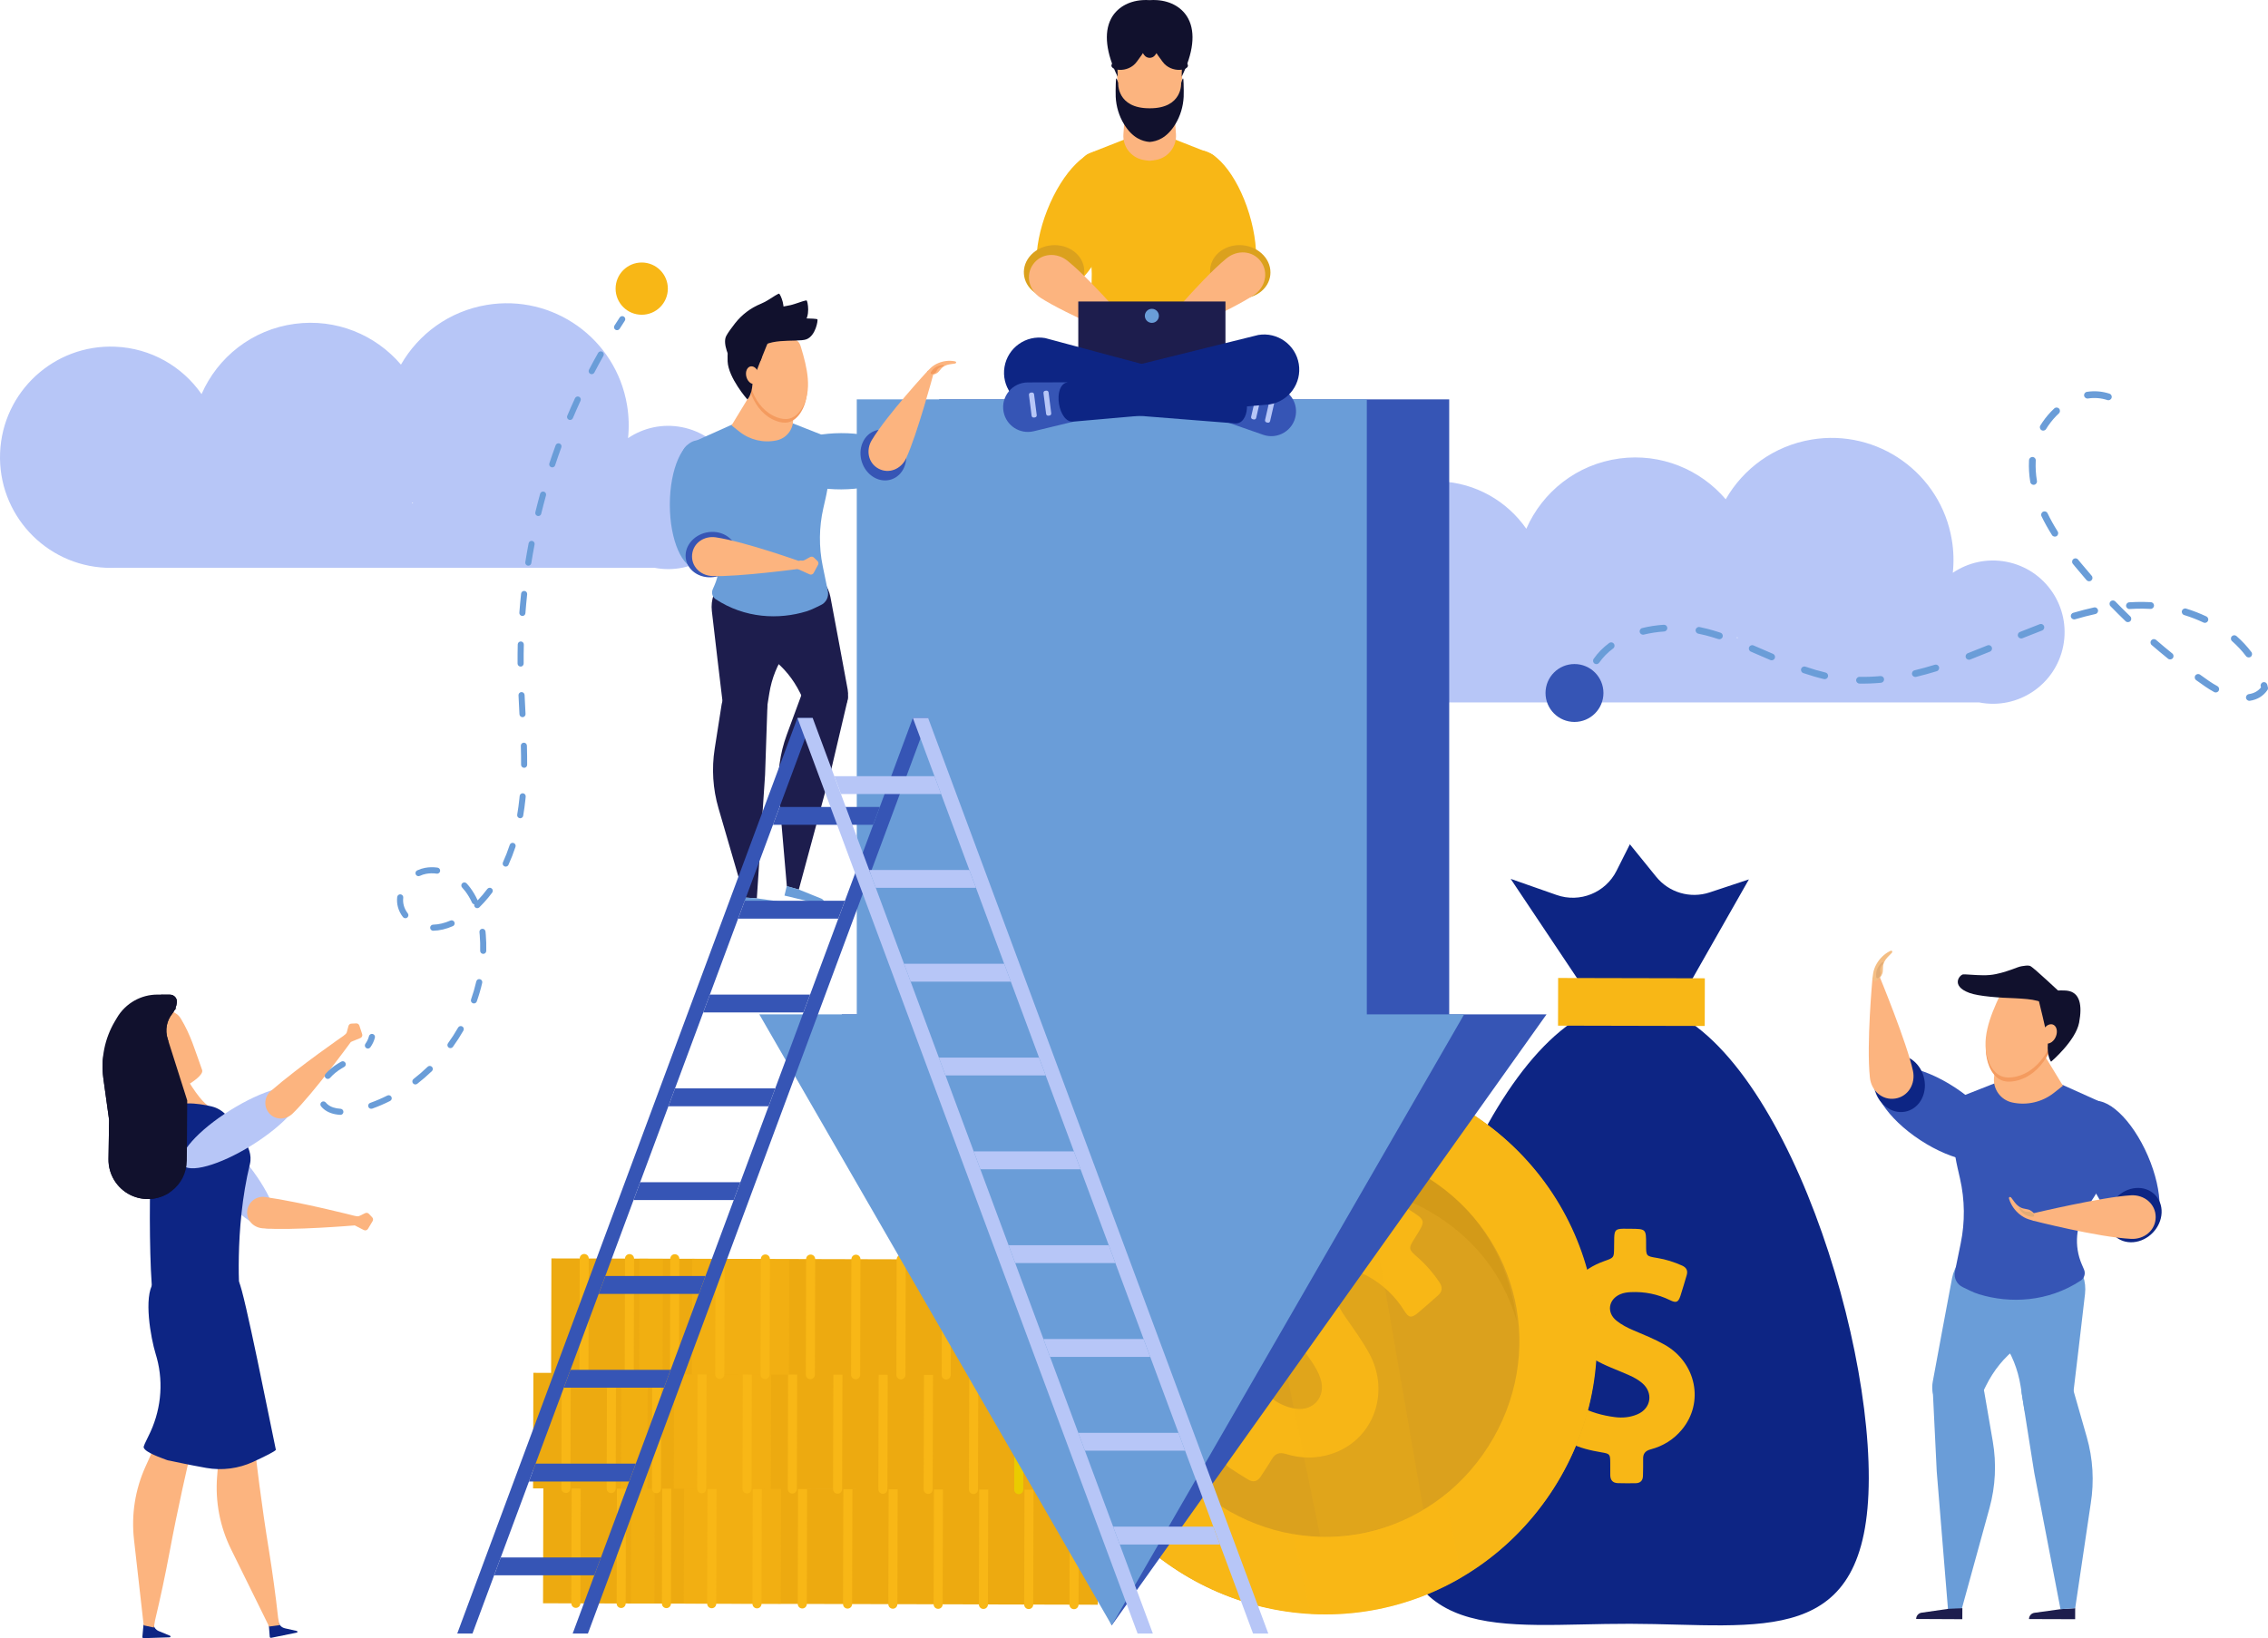 <?xml version="1.0" encoding="utf-8"?>
<!-- Generator: Adobe Illustrator 16.0.0, SVG Export Plug-In . SVG Version: 6.00 Build 0)  -->
<!DOCTYPE svg PUBLIC "-//W3C//DTD SVG 1.1//EN" "http://www.w3.org/Graphics/SVG/1.1/DTD/svg11.dtd">
<svg version="1.1" id="Layer_2" xmlns="http://www.w3.org/2000/svg" xmlns:xlink="http://www.w3.org/1999/xlink" x="0px" y="0px"
	 width="3303.35px" height="2386.57px" viewBox="0 0 3303.35 2386.57" style="enable-background:new 0 0 3303.35 2386.57;"
	 xml:space="preserve">
<g>
	<path style="fill:#B7C6F7;" d="M2084.29,1023.37c4.35,0.17,8.67,0.17,12.94,0h785.52c56.57,11.03,111.37-25.89,122.4-82.46
		c11.03-56.57-25.89-111.37-82.46-122.4c-28.35-5.53-56.25,0.99-78.42,15.98c1.67-15.7,1.27-31.89-1.46-48.22
		c-16.19-96.73-107.73-162.03-204.46-145.84c-54.65,9.15-99.26,42.35-124.82,86.94c-36.84-43.25-94.19-67.48-154.69-59.41
		c-62.25,8.3-112.32,48.75-135.75,102.38c-27.85-40.02-73.45-66.98-125.93-69.08c-88.95-3.56-163.93,65.67-167.49,154.61
		C1926.12,944.83,1995.34,1019.81,2084.29,1023.37z M2530.25,928.13c0.34,0.42,0.7,0.83,1.04,1.24h-1.8
		C2529.75,928.96,2530,928.55,2530.25,928.13z"/>
	<path style="fill:#B7C6F7;" d="M154.74,827.18c4.35,0.17,8.66,0.17,12.94,0H953.2c56.57,11.03,111.37-25.89,122.4-82.45
		c11.03-56.57-25.89-111.37-82.45-122.4c-28.35-5.53-56.25,0.99-78.42,15.98c1.67-15.7,1.27-31.89-1.46-48.22
		c-16.19-96.73-107.73-162.03-204.46-145.84c-54.65,9.15-99.26,42.35-124.81,86.94c-36.84-43.25-94.19-67.48-154.69-59.41
		c-62.25,8.3-112.32,48.75-135.75,102.38c-27.85-40.02-73.45-66.98-125.93-69.08C78.67,501.52,3.69,570.74,0.13,659.69
		C-3.43,748.63,65.8,823.62,154.74,827.18z M600.7,731.94c0.34,0.42,0.7,0.83,1.04,1.24h-1.8
		C600.2,732.77,600.46,732.36,600.7,731.94z"/>
	<g>
		<path style="fill:#0D2584;" d="M2027.4,2152.3c0.56-250.16,157.01-693,348.79-692.57c191.77,0.43,346.25,443.96,345.69,694.12
			s-155.94,212.21-347.71,211.78C2182.39,2365.2,2026.85,2402.46,2027.4,2152.3z"/>
		<g>
			<g>
				<path style="fill:#F8B716;" d="M2424.33,1958.93c-14.5-8.14-29.92-14.38-45.2-20.84c-8.86-3.74-17.33-8.09-24.79-14.11
					c-14.7-11.9-11.73-31.02,5.63-38.49c4.92-2.11,10.05-2.77,15.26-3.03c20.08-0.93,39.12,2.87,57.21,11.73
					c9.01,4.43,12,3.07,15.13-6.33c3.29-9.93,6.04-20.03,9.09-30.04c2.04-6.73-0.38-11.18-6.72-14.06
					c-11.61-5.21-23.53-8.97-36.07-11.05c-16.37-2.64-16.37-2.72-16.33-19.18c0.08-23.21,0.08-23.21-23.2-23.37
					c-3.37-0.02-6.74-0.12-10.11-0.07c-10.88,0.23-12.73,2.13-13.11,13.08c-0.19,4.9-0.07,9.8-0.18,14.78
					c-0.18,14.55-0.25,14.32-14.22,19.28c-33.79,12.02-54.78,34.85-57.25,71.6c-2.22,32.54,14.63,54.64,41.25,70.83
					c16.4,10,34.59,15.94,51.99,23.8c6.8,3.04,13.28,6.53,18.92,11.31c16.68,13.98,13.45,37.01-6.52,45.6
					c-10.67,4.6-21.94,5.67-33.5,4.13c-17.83-2.34-34.88-7.13-50.9-15.59c-9.39-4.97-12.15-3.69-15.44,6.48
					c-2.82,8.79-5.33,17.66-7.84,26.53c-3.38,11.92-2.17,14.76,9.2,20.43c14.5,7.15,30.03,10.86,45.86,13.49
					c12.39,2.08,12.77,2.62,12.84,15.48c0.04,5.82,0,11.72,0.03,17.54c0.03,7.35,3.52,11.67,11.1,11.87
					c8.58,0.21,17.23,0.27,25.81,0.1c7.05-0.1,10.67-3.91,10.72-11.03c0.06-7.96,0.49-16,0.24-23.97
					c-0.32-8.12,3.23-12.23,11.05-14.32c18.03-4.78,33.42-14.32,45.31-28.64C2482.64,2043.28,2470.56,1984.9,2424.33,1958.93
					L2424.33,1958.93z"/>
			</g>
		</g>
		<path style="fill:#0D2584;" d="M2320.1,1459.61l-119.8-179.23l66.93,23.49c33.81,11.87,71.18-3.22,87.27-35.25l19.4-38.61
			l38.37,47.34c18.67,23.04,49.65,32.11,77.8,22.77l57.21-18.98l-101.63,178.74L2320.1,1459.61z"/>
		
			<rect x="2269.35" y="1425.01" transform="matrix(-1 -2.230078e-003 2.230078e-003 -1 4749.123 2924.765)" style="fill:#F8B716;" width="213.69" height="69.45"/>
	</g>
	<g>
		
			<rect x="791.16" y="2168.46" transform="matrix(1 2.611943e-003 -2.611943e-003 1 5.888 -3.114)" style="fill:#EDAA10;" width="807.96" height="168.35"/>
		
			<rect x="996.15" y="2168.13" transform="matrix(1 2.611201e-003 -2.611201e-003 1 5.885 -2.778)" style="opacity:0.39;fill:#F8B716;" width="141.37" height="168.35"/>
		
			<rect x="919.27" y="2167.79" transform="matrix(1 2.631419e-003 -2.631419e-003 1 5.929 -2.456)" style="opacity:0.35;fill:#F8B716;" width="34.14" height="168.35"/>
		<g>
			<g>
				<path style="fill:#F8B716;" d="M1102.56,2343.16c-3.64-0.01-6.59-2.97-6.58-6.61l0.44-168.34c0.01-3.64,2.97-6.59,6.61-6.58
					c3.64,0.01,6.59,2.97,6.58,6.61l-0.44,168.34C1109.16,2340.23,1106.2,2343.17,1102.56,2343.16z"/>
			</g>
			<g>
				<path style="fill:#F8B716;" d="M1234.47,2343.5c-3.64-0.01-6.59-2.97-6.58-6.61l0.44-168.34c0.01-3.65,2.97-6.59,6.61-6.58
					c3.64,0.01,6.59,2.97,6.58,6.61l-0.44,168.34C1241.08,2340.57,1238.12,2343.51,1234.47,2343.5z"/>
			</g>
			<g>
				<path style="fill:#F8B716;" d="M1564.25,2344.37c-3.64-0.01-6.59-2.97-6.58-6.61l0.44-168.34c0.01-3.65,2.97-6.59,6.61-6.58
					c3.64,0.01,6.59,2.97,6.58,6.61l-0.44,168.34C1570.86,2341.43,1567.89,2344.38,1564.25,2344.37z"/>
			</g>
			<g>
				<path style="fill:#F8B716;" d="M1498.3,2344.19c-3.64-0.01-6.59-2.97-6.58-6.61l0.44-168.34c0.01-3.64,2.97-6.59,6.61-6.58
					c3.64,0.01,6.59,2.97,6.58,6.61l-0.44,168.34C1504.9,2341.26,1501.94,2344.2,1498.3,2344.19z"/>
			</g>
			<g>
				<path style="fill:#F8B716;" d="M1432.34,2344.02c-3.64-0.01-6.59-2.97-6.58-6.61l0.44-168.34c0.01-3.65,2.97-6.59,6.61-6.58
					s6.59,2.97,6.58,6.61l-0.44,168.34C1438.94,2341.09,1435.98,2344.03,1432.34,2344.02z"/>
			</g>
			<g>
				<path style="fill:#F8B716;" d="M1366.38,2343.85c-3.64-0.01-6.59-2.97-6.58-6.61l0.44-168.34c0.01-3.65,2.97-6.59,6.61-6.58
					c3.64,0.01,6.59,2.97,6.58,6.61l-0.44,168.34C1372.99,2340.92,1370.03,2343.86,1366.38,2343.85z"/>
			</g>
			<g>
				<path style="fill:#F8B716;" d="M1300.43,2343.68c-3.64-0.01-6.59-2.97-6.58-6.61l0.44-168.34c0.01-3.65,2.97-6.59,6.61-6.58
					c3.64,0.01,6.59,2.97,6.58,6.61l-0.44,168.34C1307.03,2340.74,1304.07,2343.69,1300.43,2343.68z"/>
			</g>
			<g>
				<path style="fill:#F8B716;" d="M1168.52,2343.33c-3.64-0.01-6.59-2.97-6.58-6.61l0.44-168.34c0.01-3.65,2.97-6.59,6.61-6.58
					c3.64,0.01,6.59,2.97,6.58,6.61l-0.44,168.34C1175.12,2340.4,1172.16,2343.34,1168.52,2343.33z"/>
			</g>
			<g>
				<path style="fill:#F8B716;" d="M1036.6,2342.99c-3.64-0.01-6.59-2.97-6.58-6.61l0.44-168.34c0.01-3.65,2.97-6.59,6.61-6.58
					s6.59,2.97,6.58,6.61l-0.44,168.34C1043.21,2340.06,1040.25,2343,1036.6,2342.99z"/>
			</g>
			<g>
				<path style="fill:#F8B716;" d="M970.65,2342.82c-3.64-0.01-6.59-2.97-6.58-6.61l0.44-168.34c0.01-3.65,2.97-6.59,6.61-6.58
					c3.64,0.01,6.59,2.97,6.58,6.61l-0.44,168.34C977.25,2339.88,974.29,2342.83,970.65,2342.82z"/>
			</g>
			<g>
				<path style="fill:#F8B716;" d="M904.69,2342.64c-3.64-0.01-6.59-2.97-6.58-6.61l0.44-168.34c0.01-3.65,2.97-6.59,6.61-6.58
					c3.64,0.01,6.59,2.97,6.58,6.61l-0.44,168.34C911.3,2339.71,908.34,2342.65,904.69,2342.64z"/>
			</g>
			<g>
				<path style="fill:#F8B716;" d="M838.74,2342.47c-3.64-0.01-6.59-2.97-6.58-6.61l0.44-168.34c0.01-3.65,2.97-6.59,6.61-6.58
					c3.64,0.01,6.59,2.97,6.58,6.61l-0.44,168.34C845.34,2339.54,842.38,2342.48,838.74,2342.47z"/>
			</g>
		</g>
	</g>
	<g>
		
			<rect x="776.64" y="2001.06" transform="matrix(1 2.610733e-003 -2.610733e-003 1 5.448 -3.075)" style="fill:#EDAA10;" width="807.96" height="168.35"/>
		
			<rect x="981.63" y="2000.73" transform="matrix(1 2.611201e-003 -2.611201e-003 1 5.448 -2.741)" style="opacity:0.39;fill:#F8B716;" width="141.37" height="168.35"/>
		
			<rect x="904.76" y="2000.39" transform="matrix(1 2.617426e-003 -2.617426e-003 1 5.459 -2.411)" style="opacity:0.35;fill:#F8B716;" width="38.43" height="168.35"/>
		<g>
			<g>
				<path style="fill:#F8B716;" d="M1088.05,2175.76c-3.64-0.01-6.59-2.97-6.58-6.61l0.44-168.34c0.01-3.65,2.97-6.59,6.61-6.58
					c3.64,0.01,6.59,2.97,6.58,6.61l-0.44,168.34C1094.65,2172.83,1091.69,2175.77,1088.05,2175.76z"/>
			</g>
			<g>
				<path style="fill:#F8B716;" d="M1219.96,2176.11c-3.64-0.01-6.59-2.97-6.58-6.61l0.44-168.34c0.01-3.65,2.97-6.59,6.61-6.58
					c3.64,0.01,6.59,2.97,6.58,6.61l-0.44,168.34C1226.56,2173.17,1223.6,2176.11,1219.96,2176.11z"/>
			</g>
			<g>
				<path style="fill:#EACB00;" d="M1549.74,2176.97c-3.64-0.01-6.59-2.97-6.58-6.61l0.44-168.34c0.01-3.65,2.97-6.59,6.61-6.58
					c3.64,0.01,6.59,2.97,6.58,6.61l-0.44,168.34C1556.34,2174.03,1553.38,2176.98,1549.74,2176.97z"/>
			</g>
			<g>
				<path style="fill:#EACB00;" d="M1483.78,2176.79c-3.64-0.01-6.59-2.97-6.58-6.61l0.44-168.34c0.01-3.65,2.97-6.59,6.61-6.58
					c3.64,0.01,6.59,2.97,6.58,6.61l-0.44,168.34C1490.38,2173.86,1487.42,2176.8,1483.78,2176.79z"/>
			</g>
			<g>
				<path style="fill:#F8B716;" d="M1417.82,2176.62c-3.64-0.01-6.59-2.97-6.58-6.61l0.44-168.34c0.01-3.65,2.97-6.59,6.61-6.58
					c3.64,0.01,6.59,2.97,6.58,6.61l-0.44,168.34C1424.43,2173.69,1421.47,2176.63,1417.82,2176.62z"/>
			</g>
			<g>
				<path style="fill:#F8B716;" d="M1351.87,2176.45c-3.64-0.01-6.59-2.97-6.58-6.61l0.44-168.34c0.01-3.65,2.97-6.59,6.61-6.58
					c3.64,0.01,6.59,2.97,6.58,6.61l-0.44,168.34C1358.47,2173.52,1355.51,2176.46,1351.87,2176.45z"/>
			</g>
			<g>
				<path style="fill:#F8B716;" d="M1285.91,2176.28c-3.64-0.01-6.59-2.97-6.58-6.61l0.44-168.34c0.01-3.65,2.97-6.59,6.61-6.58
					c3.64,0.01,6.59,2.97,6.58,6.61l-0.44,168.34C1292.52,2173.34,1289.56,2176.29,1285.91,2176.28z"/>
			</g>
			<g>
				<path style="fill:#F8B716;" d="M1154,2175.93c-3.64-0.01-6.59-2.97-6.58-6.61l0.44-168.34c0.01-3.65,2.97-6.59,6.61-6.58
					c3.64,0.01,6.59,2.97,6.58,6.61l-0.44,168.34C1160.6,2173,1157.64,2175.94,1154,2175.93z"/>
			</g>
			<g>
				<path style="fill:#F8B716;" d="M1022.09,2175.59c-3.64-0.01-6.59-2.97-6.58-6.61l0.44-168.34c0.01-3.65,2.97-6.59,6.61-6.58
					c3.64,0.01,6.59,2.97,6.58,6.61l-0.44,168.34C1028.69,2172.66,1025.73,2175.6,1022.09,2175.59z"/>
			</g>
			<g>
				<path style="fill:#F8B716;" d="M956.13,2175.42c-3.64-0.01-6.59-2.97-6.58-6.61l0.44-168.34c0.01-3.65,2.97-6.59,6.61-6.58
					c3.64,0.01,6.59,2.97,6.58,6.61l-0.44,168.34C962.74,2172.48,959.78,2175.43,956.13,2175.42z"/>
			</g>
			<g>
				<path style="fill:#F8B716;" d="M890.18,2175.24c-3.64-0.01-6.59-2.97-6.58-6.61l0.44-168.34c0.01-3.65,2.97-6.59,6.61-6.58
					c3.64,0.01,6.59,2.97,6.58,6.61l-0.44,168.34C896.78,2172.31,893.82,2175.25,890.18,2175.24z"/>
			</g>
			<g>
				<path style="fill:#F8B716;" d="M824.22,2175.07c-3.64-0.01-6.59-2.97-6.58-6.61l0.44-168.34c0.01-3.65,2.97-6.59,6.61-6.58
					c3.64,0.01,6.59,2.97,6.58,6.61l-0.44,168.34C830.83,2172.14,827.86,2175.08,824.22,2175.07z"/>
			</g>
		</g>
	</g>
	<g>
		
			<rect x="802.9" y="1834.39" transform="matrix(1 2.610733e-003 -2.610733e-003 1 5.013 -3.144)" style="fill:#EDAA10;" width="807.96" height="168.35"/>
		
			<rect x="1007.89" y="1834.05" transform="matrix(1 2.611191e-003 -2.611191e-003 1 5.013 -2.81)" style="opacity:0.39;fill:#F8B716;" width="141.37" height="168.35"/>
		
			<rect x="931.02" y="1833.71" transform="matrix(1 2.631231e-003 -2.631231e-003 1 5.05 -2.488)" style="opacity:0.35;fill:#F8B716;" width="34.15" height="168.35"/>
		<g>
			<g>
				<path style="fill:#F8B716;" d="M1114.31,2009.09c-3.64-0.01-6.59-2.97-6.58-6.61l0.44-168.34c0.01-3.65,2.97-6.59,6.61-6.58
					c3.64,0.01,6.59,2.97,6.58,6.61l-0.44,168.34C1120.91,2006.15,1117.95,2009.1,1114.31,2009.09z"/>
			</g>
			<g>
				<path style="fill:#F8B716;" d="M1246.22,2009.43c-3.64-0.01-6.59-2.97-6.58-6.61l0.44-168.34c0.01-3.65,2.97-6.59,6.61-6.58
					c3.64,0.01,6.59,2.97,6.58,6.61l-0.44,168.34C1252.82,2006.5,1249.86,2009.44,1246.22,2009.43z"/>
			</g>
			<g>
				<path style="fill:#EACB00;" d="M1576,2010.29c-3.64-0.01-6.59-2.97-6.58-6.61l0.44-168.34c0.01-3.65,2.97-6.59,6.61-6.58
					c3.64,0.01,6.59,2.97,6.58,6.61l-0.44,168.34C1582.6,2007.36,1579.64,2010.3,1576,2010.29z"/>
			</g>
			<g>
				<path style="fill:#EACB00;" d="M1510.04,2010.12c-3.64-0.01-6.59-2.97-6.58-6.61l0.44-168.34c0.01-3.65,2.97-6.59,6.61-6.58
					c3.64,0.01,6.59,2.97,6.58,6.61l-0.44,168.34C1516.65,2007.19,1513.69,2010.13,1510.04,2010.12z"/>
			</g>
			<g>
				<path style="fill:#EACB00;" d="M1444.09,2009.95c-3.64-0.01-6.59-2.97-6.58-6.61l0.44-168.34c0.01-3.65,2.97-6.59,6.61-6.58
					c3.64,0.01,6.59,2.97,6.58,6.61l-0.44,168.34C1450.69,2007.02,1447.73,2009.96,1444.09,2009.95z"/>
			</g>
			<g>
				<path style="fill:#F8B716;" d="M1378.13,2009.78c-3.64-0.01-6.59-2.97-6.58-6.61l0.44-168.34c0.01-3.65,2.97-6.59,6.61-6.58
					c3.64,0.01,6.59,2.97,6.58,6.61l-0.44,168.34C1384.73,2006.84,1381.77,2009.79,1378.13,2009.78z"/>
			</g>
			<g>
				<path style="fill:#F8B716;" d="M1312.18,2009.6c-3.64-0.01-6.59-2.97-6.58-6.61l0.44-168.34c0.01-3.65,2.97-6.59,6.61-6.58
					c3.64,0.01,6.59,2.97,6.58,6.61l-0.44,168.34C1318.78,2006.67,1315.82,2009.61,1312.18,2009.6z"/>
			</g>
			<g>
				<path style="fill:#F8B716;" d="M1180.26,2009.26c-3.64-0.01-6.59-2.97-6.58-6.61l0.44-168.34c0.01-3.65,2.97-6.59,6.61-6.58
					c3.64,0.01,6.59,2.97,6.58,6.61l-0.44,168.34C1186.87,2006.33,1183.91,2009.27,1180.26,2009.26z"/>
			</g>
			<g>
				<path style="fill:#F8B716;" d="M1048.35,2008.92c-3.64-0.01-6.59-2.97-6.58-6.61l0.44-168.34c0.01-3.65,2.97-6.59,6.61-6.58
					c3.64,0.01,6.59,2.97,6.58,6.61l-0.44,168.34C1054.96,2005.98,1051.99,2008.92,1048.35,2008.92z"/>
			</g>
			<g>
				<path style="fill:#F8B716;" d="M982.4,2008.74c-3.64-0.01-6.59-2.97-6.58-6.61l0.44-168.34c0.01-3.65,2.97-6.59,6.61-6.58
					c3.64,0.01,6.59,2.97,6.58,6.61l-0.44,168.34C989,2005.81,986.04,2008.75,982.4,2008.74z"/>
			</g>
			<g>
				<path style="fill:#F8B716;" d="M916.44,2008.57c-3.64-0.01-6.59-2.97-6.58-6.61l0.44-168.34c0.01-3.64,2.97-6.59,6.61-6.58
					c3.64,0.01,6.59,2.97,6.58,6.61l-0.44,168.34C923.04,2005.64,920.08,2008.58,916.44,2008.57z"/>
			</g>
			<g>
				<path style="fill:#F8B716;" d="M850.48,2008.4c-3.64-0.01-6.59-2.97-6.58-6.61l0.44-168.34c0.01-3.65,2.97-6.59,6.61-6.58
					c3.64,0.01,6.59,2.97,6.58,6.61l-0.44,168.34C857.09,2005.47,854.13,2008.41,850.48,2008.4z"/>
			</g>
		</g>
	</g>
	<g>
		<circle style="fill:#DBA11D;" cx="1929.32" cy="1955.35" r="395.74"/>
		<path style="fill:#F8B716;" d="M2141.8,1621.49c-186-118.38-427.95-64.63-546.34,121.37c-118.38,186-64.63,427.95,121.37,546.34
			c186,118.38,427.95,64.63,546.34-121.37S2327.81,1739.87,2141.8,1621.49z M1777.55,2193.81
			c-133.54-84.99-171.69-256.7-86.7-390.24c84.99-133.54,256.7-171.69,390.24-86.7c133.54,84.99,171.69,256.7,86.7,390.24
			C2082.8,2240.66,1911.09,2278.81,1777.55,2193.81z"/>
		<path style="opacity:0.36;fill:#C68E10;" d="M1702.99,1858.21c84.99-133.54,256.7-171.69,390.24-86.7
			c57.23,36.43,97.55,88.89,116.19,154.37c-11.27-87.59-52.02-160.43-128.33-209c-133.54-84.99-305.25-46.85-390.24,86.7
			c-48.57,76.31-54.64,159.56-29.5,235.87C1652.25,1980.04,1666.57,1915.44,1702.99,1858.21z"/>
		<g>
			<g>
				<path style="fill:#F8B716;" d="M1994.29,1971.87c-9.83-18.03-21.88-34.66-33.62-51.44c-6.82-9.72-12.83-19.82-16.69-31.02
					c-7.58-22.08,8.07-40.15,31.12-36.58c6.53,1.02,12.33,3.7,17.96,6.84c21.61,12.19,39.04,28.66,52.16,49.78
					c6.52,10.54,10.54,11.08,19.98,3.3c9.96-8.23,19.45-16.99,29.21-25.46c6.54-5.7,6.93-11.95,2.19-19.12
					c-8.72-13.06-18.73-24.81-30.49-35.21c-15.4-13.5-15.35-13.58-4.51-30.78c15.3-24.23,15.3-24.23-8.95-39.66
					c-3.51-2.23-6.97-4.54-10.53-6.7c-11.53-6.89-14.72-6.12-22.3,5.09c-3.41,5-6.5,10.21-9.88,15.34
					c-9.73,15.11-9.65,14.82-27.52,10.84c-43.23-9.58-80.16,0.55-106.84,37.36c-23.65,32.58-20.51,66.75-3.29,101.14
					c10.6,21.21,25.73,39.35,38.79,58.99c5.12,7.63,9.62,15.54,12.37,24.24c8.28,25.56-10.19,47.54-36.72,43.43
					c-14.18-2.19-26.67-8.46-37.75-17.64c-17.12-14.14-31.81-30.33-43.03-49.69c-6.56-11.35-10.29-11.82-20.4-3.34
					c-8.71,7.34-17.15,14.97-25.6,22.61c-11.35,10.26-11.95,14.02-3.77,27.41c10.48,16.99,24.29,31.04,39.13,44.19
					c11.61,10.3,11.65,11.11,3.28,24.61c-3.78,6.12-7.69,12.26-11.47,18.37c-4.79,7.71-3.97,14.51,3.83,19.7
					c8.83,5.85,17.85,11.58,26.93,17.03c7.44,4.51,13.73,2.91,18.45-4.51c5.28-8.3,11.01-16.42,15.97-24.92
					c4.99-8.71,11.4-10.68,20.95-7.73c22,6.83,44.35,6.93,66.18-0.25C1999.98,2098.34,2025.62,2029.36,1994.29,1971.87
					L1994.29,1971.87z"/>
			</g>
		</g>
		<g>
			<defs>
				<path id="SVGID_1_" d="M2141.8,1621.49c-186-118.38-427.95-64.63-546.34,121.37c-118.38,186-64.63,427.95,121.37,546.34
					c186,118.38,427.95,64.63,546.34-121.37S2327.81,1739.87,2141.8,1621.49z M1777.55,2193.81
					c-133.54-84.99-171.69-256.7-86.7-390.24c84.99-133.54,256.7-171.69,390.24-86.7c133.54,84.99,171.69,256.7,86.7,390.24
					C2082.8,2240.66,1911.09,2278.81,1777.55,2193.81z"/>
			</defs>
			<clipPath id="SVGID_2_">
				<use xlink:href="#SVGID_1_"  style="overflow:visible;"/>
			</clipPath>
			<polygon style="opacity:0.39;clip-path:url(#SVGID_2_);fill:#F8B716;" points="1981.06,1531.06 2134.52,2330.33 1916.22,2383.91 
				1732.9,1568.28 			"/>
		</g>
		<path style="opacity:0.2;fill:#F8B716;" d="M1982.52,1677.05l90.69,522.59c0,0-56.9,38.88-150.19,39.28l-111.38-541.7
			C1811.65,1697.22,1881.62,1659.47,1982.52,1677.05z"/>
	</g>
	<polygon style="fill:#3655B5;" points="1367.89,581.87 1367.89,1477.75 1225.93,1477.75 1619.25,2367.92 2252.56,1477.75 
		2110.77,1477.75 2110.77,581.87 	"/>
	<polygon style="fill:#6A9DD8;" points="1247.89,581.87 1247.89,1477.75 1105.93,1477.75 1619.25,2367.92 2132.56,1477.75 
		1990.77,1477.75 1990.77,581.87 	"/>
	<g>
		
			<ellipse transform="matrix(0.367 -0.93 0.93 0.367 692.753 1665.638)" style="fill:#F8B716;" cx="1570.52" cy="323.69" rx="110.38" ry="48.26"/>
		
			<ellipse transform="matrix(-0.291 -0.957 0.957 -0.291 1977.344 2117.481)" style="fill:#F8B716;" cx="1773.31" cy="326.03" rx="110.38" ry="48.26"/>
		<path style="fill:#F8B716;" d="M1674.52,534.57c-21.34,0.53-42.13-2.58-61.18-8.4c-9.74-2.97-17.92-7.72-24.6-10.74
			c-9.19-4.15-14.25-14.11-12.23-23.98l8.86-43.17c6.71-32.73,6.35-66.52-1.08-99.09l-3.81-16.71c-4.94-21.68-7.43-43.84-7.43-66.07
			v-23.15c0-8.81,5.39-16.72,13.58-19.95l58.3-22.95c9.58-3.77,19.53-6.2,29.58-7.28c10.05,1.09,20,3.51,29.58,7.28l58.3,22.95
			c8.2,3.23,13.58,11.14,13.58,19.95v23.15c0,22.23-2.49,44.39-7.43,66.07l-3.81,16.71c-7.42,32.58-7.79,66.36-1.08,99.09
			l8.86,43.17c2.03,9.88-3.04,19.83-12.23,23.98c-6.68,3.02-14.86,7.77-24.6,10.74C1716.65,531.99,1695.85,535.1,1674.52,534.57z"/>
		<g>
			<path style="fill:#FCB47F;" d="M1674.52,234.26c-3.46-0.27-6.92-0.77-10.35-1.52c-17.32-3.77-29.23-19.72-27.92-37.4l1.44-19.41
				l36.83-10.86l36.83,10.86l1.44,19.41c1.31,17.68-10.6,33.63-27.92,37.4C1681.43,233.48,1677.98,233.99,1674.52,234.26z"/>
			<g id="XMLID_28_">
				<path style="fill:#FCB47F;" d="M1674.52,197.2c-7.12-1.38-13.78-5.44-19.24-10.37c-26.66-24.04-28.7-64.45-28.72-100.35
					c0-3.81,0.05-7.82,1.98-11.1c2.98-5.05,21.66-25.66,27.42-26.73c6.99-0.48,12.99,0.62,18.56,2.45
					c5.57-1.83,11.57-2.93,18.56-2.45c5.77,1.07,24.45,21.67,27.42,26.73c1.93,3.28,1.99,7.3,1.98,11.1
					c-0.02,35.9-2.06,76.31-28.72,100.35C1688.3,191.76,1681.64,195.81,1674.52,197.2z"/>
			</g>
			<path style="fill:#11112D;" d="M1666.61,80.31c-12.91-17.39-25.99-39.18-29.48-45.56c0,0,17.19-5.04,37.38-5.23
				c20.19,0.19,37.38,5.23,37.38,5.23c-3.49,6.39-16.57,28.18-29.48,45.56C1678.49,85.61,1670.55,85.61,1666.61,80.31z"/>
			<path style="fill:#11112D;" d="M1674.52,0.21c-3.54-0.26-7.13-0.28-10.74-0.03c-20.69,1.43-37.3,11.34-45.57,27.2
				c-10.67,20.47-7.18,49.97,9.68,84.38c-0.12-8.58-0.28-16.74-0.43-20.69c-0.69-18.38,13.17-25.29,23.29-30.33
				c9.33-4.65,13.44-7.26,13.7-12.74c0.2-4.35,3.64-7.86,8-8.16c0.7-0.05,1.4-0.01,2.07,0.11c0.67-0.12,1.37-0.16,2.07-0.11
				c4.35,0.3,7.79,3.81,8,8.16c0.26,5.48,4.37,8.09,13.7,12.74c10.12,5.04,23.98,11.95,23.29,30.33
				c-0.15,3.95-0.31,12.11-0.43,20.69c16.86-34.41,20.35-63.91,9.68-84.38c-8.27-15.86-24.88-25.77-45.57-27.2
				C1681.65-0.07,1678.06-0.06,1674.52,0.21z"/>
			<path style="fill:#11112D;" d="M1674.52,157.76c-48.25,0.2-45.84-36.86-45.84-36.86c-4.04-13.89-3.33-3.67-3.76,11.28
				c-0.09,3.1-0.03,6.12,0.11,8.97c0.72,14.02,4.78,27.74,12.1,39.73c12.4,20.33,26.73,25.09,37.39,25.92
				c10.66-0.83,24.99-5.59,37.39-25.92c7.31-11.99,11.38-25.71,12.1-39.73c0.15-2.85,0.2-5.87,0.11-8.97
				c-0.43-14.94,0.29-25.17-3.76-11.28C1720.36,120.91,1722.76,157.97,1674.52,157.76z"/>
			<path style="fill:#11112D;" d="M1653.36,39.71c-8.05-0.38-14.81,2.84-16.21,6.98c-4.31,11.21-10.75,34.29-17.79,46.85
				c-5.09,8.6,23.43,14.7,36.62-3.94c1.35-1.99,2.75-3.93,4.22-5.83c7.05-9.12,11.31-18.21,10.54-28.17
				c-0.17-2.13-0.33-4.26-0.49-6.39C1669.98,44.81,1662.59,40.12,1653.36,39.71L1653.36,39.71z"/>
			<path style="fill:#11112D;" d="M1695.67,39.71c8.05-0.38,14.81,2.84,16.21,6.98c4.31,11.21,10.75,34.29,17.79,46.85
				c5.09,8.6-23.43,14.7-36.62-3.94c-1.35-1.99-2.75-3.93-4.22-5.83c-7.05-9.12-11.31-18.21-10.54-28.17
				c0.17-2.13,0.33-4.26,0.49-6.39C1679.05,44.81,1686.45,40.12,1695.67,39.71L1695.67,39.71z"/>
		</g>
		<path style="fill:#DBA11D;" d="M1568.47,420.83c15.94-16.43,13.99-40.89-4.36-54.65s-46.15-11.58-62.09,4.84
			c-15.94,16.43-13.99,40.89,4.36,54.65C1524.73,439.43,1552.52,437.26,1568.47,420.83z"/>
		<path style="fill:#FCB47F;" d="M1653.21,500.24l6.84-9.36c0,0-65.09-78.41-105.03-110.81c-15.66-12.71-38.19-11.58-50.09,4.71
			s-6.17,38.17,10.75,49.14C1552.74,457.94,1653.21,500.24,1653.21,500.24z"/>
		<path style="fill:#DBA11D;" d="M1772.55,419.9c-15.49-16.85-12.88-41.26,5.84-54.51c18.72-13.25,46.45-10.33,61.94,6.52
			c15.49,16.85,12.88,41.26-5.83,54.51C1815.77,439.67,1788.04,436.75,1772.55,419.9z"/>
		<path style="fill:#FCB47F;" d="M1688.97,497.44l-6.91-9.31c0,0,64.5-78.9,104.19-111.6c15.57-12.83,38.1-11.86,50.12,4.33
			c12.02,16.2,6.46,38.12-10.38,49.22C1789.12,454.39,1688.97,497.44,1688.97,497.44z"/>
		<rect x="1570.52" y="439.23" style="fill:#1D1D4D;" width="214.35" height="105.46"/>
		<g>
			<path style="fill:#3655B5;" d="M1785.43,614.43l54.29,18.98c21.31,7.45,44.15-6.29,47.55-28.6c1.47-9.62-1.01-18.9-6.19-26.23
				c-6.98-9.88-18.69-15.3-30.78-14.92l-55.96,1.76L1785.43,614.43z"/>
			<path style="fill:#0D2584;" d="M1797.99,616.73l-292.93-23.16c-27.91-4.73-46.7-31.18-41.98-59.09
				c4.73-27.91,31.18-46.7,59.09-41.98L1801,567.21C1823.12,571.72,1820.37,619.75,1797.99,616.73z"/>
		</g>
		<path style="fill:#B7C6F7;" d="M1826.07,611.1l-1.57-0.36c-1.59-0.37-2.59-1.95-2.22-3.55l6.87-29.88
			c0.37-1.59,1.95-2.59,3.55-2.22l1.57,0.36c1.59,0.37,2.59,1.95,2.22,3.55l-6.87,29.88
			C1829.25,610.47,1827.66,611.47,1826.07,611.1z"/>
		<path style="fill:#B7C6F7;" d="M1846.36,615.76l-1.57-0.36c-1.59-0.37-2.59-1.95-2.22-3.55l6.87-29.88
			c0.37-1.59,1.95-2.59,3.54-2.22l1.57,0.36c1.59,0.37,2.59,1.95,2.22,3.55l-6.87,29.88
			C1849.54,615.14,1847.95,616.13,1846.36,615.76z"/>
		<path style="fill:#3655B5;" d="M1554.52,556.97l-57.51,0.17c-22.57,0.07-39.53,20.63-35.31,42.8
			c3.85,20.24,23.86,33.15,43.89,28.31l58.14-14.05L1554.52,556.97z"/>
		<path style="fill:#0D2584;" d="M1563.73,614.2l285.73-25.08c27.93-4.6,46.84-30.98,42.23-58.91
			c-4.6-27.93-30.98-46.84-58.91-42.23l-278.26,69C1532.37,561.39,1541.34,617.13,1563.73,614.2z"/>
		<path style="fill:#B7C6F7;" d="M1528.59,605.4l-1.6,0.2c-1.62,0.21-3.1-0.94-3.31-2.56l-3.88-30.41c-0.21-1.62,0.94-3.1,2.56-3.31
			l1.6-0.2c1.62-0.21,3.1,0.94,3.31,2.56l3.88,30.41C1531.36,603.71,1530.21,605.19,1528.59,605.4z"/>
		<path style="fill:#B7C6F7;" d="M1507.45,608.1l-1.6,0.2c-1.62,0.21-3.1-0.94-3.31-2.56l-3.88-30.41c-0.21-1.62,0.94-3.1,2.56-3.31
			l1.6-0.2c1.62-0.21,3.1,0.94,3.31,2.56l3.88,30.41C1510.22,606.41,1509.07,607.89,1507.45,608.1z"/>
		<circle style="fill:#6A9DD8;" cx="1677.7" cy="460.14" r="10.24"/>
	</g>
	<g>
		
			<ellipse transform="matrix(-1 3.969572e-003 -3.969572e-003 -1 2452.977 1339.127)" style="fill:#6A9DD8;" cx="1225.16" cy="672" rx="93.73" ry="40.98"/>
		<path style="fill:#1D1D4D;" d="M1167.63,832.02c4.37-1.09,10.14,0.37,15.85,2.77c12.92,5.43,23.11,19.37,26.08,35.17
			c6.85,36.43,20.15,107.3,25.06,134.46c1.36,7.53,0.57,14.93-2.24,20.99l-7.4,15.99c-4.76,10.29-14.62,15.19-25.23,12.56
			c-8.78-2.18-16.86-9.24-21.69-18.95l-12.85-25.84c-9.87-19.85-23.76-36.87-40.09-49.11c-14.76-11.07-23.43-31.31-21.44-50.04
			c4.16-39.19,26.59-68.64,58.31-76.58L1167.63,832.02z"/>
		<g>
			<path style="fill:#1D1D4D;" d="M1065.57,841.51c-4.5,0.25-9.58,3.36-14.31,7.35c-10.72,9.02-16.31,25.36-14.45,41.33
				c4.28,36.82,12.64,108.44,16.03,135.84c0.94,7.59,3.9,14.42,8.38,19.37l11.82,13.07c7.61,8.41,18.48,10.16,27.82,4.5
				c7.73-4.69,13.35-13.83,15.07-24.53l4.59-28.49c3.52-21.89,11.73-42.26,23.68-58.81c10.8-14.95,13.07-36.86,5.6-54.15
				c-15.62-36.18-45.78-57.63-78.43-55.79L1065.57,841.51z"/>
		</g>
		<path style="fill:#6A9DD8;" d="M1072.38,615.79l-67.08,30.12c-8.84,3.97-13.81,13.49-12.01,23.01l5.81,30.69
			c4.43,23.41,13.46,45.7,26.56,65.6l8.85,13.45c14.34,21.79,16.76,49.33,6.43,73.28l-2.84,6.58c-2.09,4.85-0.69,10.5,3.43,13.8
			l0.5,0.4c42.85,28.3,92.25,30.25,132.48,17.96c8.27-2.53,15.21-6.55,20.89-9.12c7.8-3.53,12.1-11.98,10.38-20.37l-7.52-36.66
			c-5.7-27.79-5.39-56.48,0.91-84.14l3.23-14.19c4.19-18.41,6.31-37.22,6.31-56.1v-19.65c0-7.48-4.57-14.2-11.53-16.94l-49.5-19.49
			C1123.38,604.45,1096.23,605.09,1072.38,615.79z"/>
		<path style="fill:#FCB47F;" d="M1099.23,564.27l-33.73,55.47l11.59,9.19c15.29,12.12,35.22,16.74,54.28,12.59
			c14.71-3.2,24.82-16.74,23.71-31.76l-2.66-25.13L1099.23,564.27z"/>
		<g id="XMLID_24_">
			<path id="XMLID_25_" style="fill:#F49B5F;" d="M1148.42,615.14c7.96-1.89,14.22-8.19,18.45-15.2
				c15.75-26.09,7.47-59.44-1.35-88.62c-0.93-3.09-1.97-6.34-4.34-8.54c-3.66-3.37-23.91-15.52-28.86-14.97
				c-20.6,4.72-26.07,22.63-46.6,28.39c-1.73,0.48-3.56,1.04-4.69,2.43c-1.2,1.49-1.3,3.56-1.19,5.47
				c0.49,8.85,5.31,17.14,7.18,25.88c1.92,8.96,4.34,17.87,7.91,26.33c6.95,16.46,18.47,30.6,35.61,36.95
				C1136.23,615.38,1142.5,616.55,1148.42,615.14z"/>
		</g>
		<g id="XMLID_17_">
			<path id="XMLID_23_" style="fill:#FCB47F;" d="M1149.58,609.9c7.96-1.89,14.22-8.19,18.45-15.2
				c15.75-26.09,7.47-59.44-1.35-88.62c-0.93-3.09-1.97-6.34-4.34-8.54c-3.66-3.37-23.91-15.52-28.86-14.97
				c-20.6,4.72-26.07,22.63-46.6,28.39c-1.73,0.48-3.56,1.04-4.69,2.43c-1.2,1.49-1.3,3.56-1.19,5.47
				c0.49,8.85,5.31,17.14,7.18,25.88c1.92,8.96,4.34,17.87,7.91,26.33c6.95,16.46,18.47,30.6,35.61,36.95
				C1137.4,610.14,1143.66,611.31,1149.58,609.9z"/>
		</g>
		<ellipse style="fill:#6A9DD8;" cx="1016.59" cy="735.27" rx="40.98" ry="93.73"/>
		<path style="fill:#11112D;" d="M1088.49,581.92c0,0-27.67-31.38-28.72-55.49c-1.05-24.11,5.24-36.92,17.82-38.64
			c12.58-1.71,41.92,8.77,41.92,8.77s-22.93,54.78-23.45,62.65C1094.92,576.32,1088.49,581.92,1088.49,581.92z"/>
		<path style="fill:#11112D;" d="M1083.03,513.74c0,0-6.43-24.77,2.35-34.63c3.58-4.02,10.29-9.64,16.98-14.88
			c12.42-9.74,27.16-16.08,42.77-18.45c0.08-0.01,0.16-0.02,0.24-0.04c4.46-0.67,8.86-1.76,13.12-3.26
			c6.42-2.25,15.58-5.3,16.43-4.71c1.33,0.92,6.1,23.26-4.73,32.85c-10.83,9.59-61.64,18.09-60.72,45.25
			C1110.38,543.03,1083.03,513.74,1083.03,513.74z"/>
		<path style="fill:#11112D;" d="M1077.84,503.9c0,0,2.72-25.45,14.41-31.57c4.77-2.5,13.03-5.39,21.13-7.94
			c15.06-4.73,31.09-5.47,46.53-2.18c0.08,0.02,0.16,0.03,0.23,0.05c4.41,0.95,8.91,1.47,13.42,1.58c6.8,0.16,16.45,0.53,17.04,1.39
			c0.92,1.33-2.5,23.92-16.01,29.07c-13.51,5.15-64.06-4.81-72.78,20.93S1077.84,503.9,1077.84,503.9z"/>
		<path style="fill:#11112D;" d="M1063.79,523.55c0,0-12.17-22.52-6-34.18c2.52-4.76,7.69-11.82,12.92-18.51
			c9.73-12.43,22.53-22.11,37.11-28.14c0.07-0.03,0.15-0.06,0.22-0.09c4.17-1.72,8.18-3.83,11.96-6.3
			c5.69-3.72,13.86-8.88,14.83-8.51c1.51,0.58,11.49,21.12,3.27,33.02c-8.22,11.9-55.52,32.31-48.13,58.46
			C1097.36,545.45,1063.79,523.55,1063.79,523.55z"/>
		<path style="fill:#FCB47F;" d="M1088.83,536.66c-3.44,4.55-2.99,12.66,1,18.11s10.01,6.19,13.45,1.64
			c3.44-4.55,2.99-12.66-1-18.11S1092.27,532.11,1088.83,536.66z"/>
		<path style="fill:#1D1D4D;" d="M1173.27,1001.11c-2.1,2.47-3.75,5.29-4.87,8.33l-22.43,60.92c-10.09,27.4-14.02,56.68-11.52,85.82
			l11.6,135.06l17.41,4.71l47.05-174.05l24.03-102c1.54-6.52-1.7-13.25-7.79-16.22l-19.58-9.53
			C1195.55,988.47,1181.56,991.35,1173.27,1001.11z"/>
		<path style="fill:#1D1D4D;" d="M1054.11,1017.73c-1.58,2.84-2.64,5.92-3.14,9.12l-10.05,64.14c-4.52,28.85-2.63,58.33,5.54,86.41
			l37.87,130.16l18,1.2l12-179.9l3.56-104.74c0.23-6.69-4.27-12.66-10.83-14.38l-21.07-5.51
			C1073.48,1000.98,1060.33,1006.54,1054.11,1017.73z"/>
		<g>
			<path style="fill:#3655B5;" d="M1272.61,695.26c16.71,9.93,36.53,3.5,44.28-14.37c7.75-17.87,0.48-40.4-16.23-50.33
				s-36.53-3.5-44.28,14.37C1248.64,662.79,1255.9,685.32,1272.61,695.26z"/>
			<g>
				<path style="fill:#FCB47F;" d="M1359.57,544.67l-8.27-4.46c0,0-58.86,63.58-81.52,100.91c-8.89,14.64-5.34,33.46,9.73,41.59
					c15.07,8.13,32.82,0.79,40.1-14.71C1335.57,634.07,1359.57,544.67,1359.57,544.67z"/>
				<path style="fill:#FCB47F;" d="M1350.78,546.19l4.67-0.01c4.76-0.01,9.27-1.83,11.72-4.73l3.84-4.55
					c2.66-3.15,7.17-5.41,12.3-6.15l7.3-1.05c2.41-0.35,2.81-2.62,0.57-3.18c-0.29-0.07-0.62-0.14-0.97-0.21
					c-7.68-1.47-16.12-0.44-23.23,2.5c-0.04,0.01-0.07,0.03-0.11,0.04c-4.52,1.87-8.43,4.38-11.47,7.35l-5,4.88L1350.78,546.19z"/>
				<path style="fill:#F49B5F;" d="M1355.62,543.74c0.25,0.92,1.18,1.49,2.11,1.3l0.61-0.12c2.32-0.47,4.34-1.79,5.25-3.44
					l1.43-2.59c0.99-1.79,2.97-3.33,5.4-4.18l3.45-1.22c1.14-0.4,1.12-1.55-0.03-1.6c-0.15-0.01-0.31-0.01-0.49-0.01
					c-3.88,0.03-7.9,1.35-11.08,3.47c-2.07,1.38-3.73,2.98-4.93,4.73l-1.48,2.17C1355.57,542.67,1355.48,543.23,1355.62,543.74
					L1355.62,543.74z"/>
			</g>
		</g>
		<path style="fill:#6A9DD8;" d="M1144.3,1321.87h-59.97v-14.31l18,1.2l34.89,4.95C1141.28,1314.29,1144.3,1317.77,1144.3,1321.87
			L1144.3,1321.87z"/>
		<path style="fill:#6A9DD8;" d="M1200.93,1318.66l-58.33-13.94l3.33-13.92l17.54,5.14l32.49,13.08
			C1199.77,1310.56,1201.89,1314.66,1200.93,1318.66L1200.93,1318.66z"/>
		<g>
			<path style="fill:#FCB47F;" d="M1160.55,828.38l18.56,8.33c2.25,1.01,4.9,0.11,6.06-2.07l6.31-11.81
				c0.99-1.86,0.63-4.15-0.89-5.6l-5.19-4.97c-1.48-1.42-3.71-1.71-5.5-0.73l-8.33,4.56c-1.21,0.67-2.62,0.88-3.98,0.6
				c-2.13-0.44-4.33,0.34-5.7,2.03l-1.46,1.79L1160.55,828.38z"/>
			<path style="fill:#3655B5;" d="M1066.44,825.44c11.69-15.53,7.46-35.93-9.45-45.58c-16.91-9.65-40.11-4.88-51.8,10.64
				c-11.69,15.53-7.46,35.93,9.45,45.58C1031.55,845.73,1054.75,840.96,1066.44,825.44z"/>
			<path style="fill:#FCB47F;" d="M1166.33,828.41l0.97-9.8c0,0-81.42-29.29-124.61-35.78c-16.94-2.54-32.93,8-34.61,25.04
				c-1.68,17.04,11.95,30.58,29.06,31.31C1074.59,840.79,1166.33,828.41,1166.33,828.41z"/>
		</g>
		<g>
			<polygon style="fill:#3655B5;" points="688.18,2379.8 665.98,2379.8 1161.44,1045.96 1183.64,1045.96 			"/>
			<polygon style="fill:#3655B5;" points="856.31,2379.8 834.11,2379.8 1329.57,1045.96 1351.77,1045.96 			"/>
			<polygon style="fill:#3655B5;" points="1271.73,1201.66 1125.81,1201.66 1135.48,1175.62 1281.4,1175.62 			"/>
			<polygon style="fill:#3655B5;" points="1220.97,1338.32 1075.04,1338.32 1084.71,1312.29 1230.64,1312.29 			"/>
			<polygon style="fill:#3655B5;" points="1170.2,1474.99 1024.28,1474.99 1033.95,1448.96 1179.87,1448.96 			"/>
			<polygon style="fill:#3655B5;" points="1119.44,1611.66 973.51,1611.66 983.18,1585.63 1129.1,1585.63 			"/>
			<polygon style="fill:#3655B5;" points="1068.67,1748.33 922.74,1748.33 932.41,1722.3 1078.34,1722.3 			"/>
			<polygon style="fill:#3655B5;" points="1017.9,1885 871.98,1885 881.65,1858.96 1027.57,1858.96 			"/>
			<polygon style="fill:#3655B5;" points="967.14,2021.66 821.21,2021.66 830.88,1995.63 976.81,1995.63 			"/>
			<polygon style="fill:#3655B5;" points="916.37,2158.33 770.45,2158.33 780.12,2132.3 926.04,2132.3 			"/>
			<polygon style="fill:#3655B5;" points="865.61,2295 719.68,2295 729.35,2268.97 875.28,2268.97 			"/>
		</g>
		<g>
			<polygon style="fill:#B7C6F7;" points="1183.66,1045.96 1161.46,1045.96 1656.92,2379.8 1679.13,2379.8 			"/>
			<polygon style="fill:#B7C6F7;" points="1351.79,1045.96 1329.59,1045.96 1825.05,2379.8 1847.26,2379.8 			"/>
			<polygon style="fill:#B7C6F7;" points="1767.21,2224.1 1621.29,2224.1 1630.96,2250.14 1776.88,2250.14 			"/>
			<polygon style="fill:#B7C6F7;" points="1716.45,2087.44 1570.52,2087.44 1580.19,2113.47 1726.12,2113.47 			"/>
			<polygon style="fill:#B7C6F7;" points="1665.68,1950.77 1519.76,1950.77 1529.43,1976.8 1675.35,1976.8 			"/>
			<polygon style="fill:#B7C6F7;" points="1614.92,1814.1 1468.99,1814.1 1478.66,1840.13 1624.59,1840.13 			"/>
			<polygon style="fill:#B7C6F7;" points="1564.15,1677.43 1418.23,1677.43 1427.9,1703.46 1573.82,1703.46 			"/>
			<polygon style="fill:#B7C6F7;" points="1513.39,1540.76 1367.46,1540.76 1377.13,1566.8 1523.06,1566.8 			"/>
			<polygon style="fill:#B7C6F7;" points="1462.62,1404.1 1316.69,1404.1 1326.36,1430.13 1472.29,1430.13 			"/>
			<polygon style="fill:#B7C6F7;" points="1411.85,1267.43 1265.93,1267.43 1275.6,1293.46 1421.52,1293.46 			"/>
			<polygon style="fill:#B7C6F7;" points="1361.09,1130.76 1215.16,1130.76 1224.83,1156.79 1370.76,1156.79 			"/>
		</g>
	</g>
	<g>
		<path style="fill:#0D2584;" d="M209.04,2366.6l-1.68,18.11c-0.09,1.02,0.73,1.89,1.75,1.86l38.11-1.21
			c1.3-0.04,1.63-1.83,0.42-2.33l-16.64-6.87c-3.44-1.42-6.04-4.34-7.06-7.92l-0.59-2.09L209.04,2366.6z"/>
		
			<ellipse transform="matrix(-0.638 -0.77 0.77 -0.638 -770.45 3057.127)" style="fill:#B7C6F7;" cx="333.57" cy="1709.71" rx="101.11" ry="29.94"/>
		<g>
			<path style="fill:#FCB47F;" d="M512.13,1782.95l17.8,9.05c2.16,1.1,4.8,0.34,6.04-1.74l6.74-11.28c1.06-1.77,0.81-4.03-0.61-5.53
				l-4.85-5.12c-1.38-1.46-3.55-1.85-5.36-0.97l-8.38,4.08c-1.22,0.59-2.61,0.73-3.92,0.4c-2.06-0.53-4.26,0.13-5.68,1.72
				l-1.51,1.69L512.13,1782.95z"/>
			<path style="fill:#FCB47F;" d="M360.02,1764.6c1.12-13.16,13.09-22.59,26.16-20.72c54.15,7.74,131.65,27.78,131.65,27.78
				l-1.16,13.59c0,0-92.52,7.84-134.37,4.2C369.15,1788.31,358.9,1777.76,360.02,1764.6z"/>
		</g>
		<path style="fill:#FCB47F;" d="M207.75,1578.17c0,0,36.25,42.58,29.78,79.52l58.82-3.59l17.43-41.16c0,0-12.27,15.06-55.07-65.55
			L207.75,1578.17z"/>
		<g id="XMLID_30_">
			<path id="XMLID_31_" style="fill:#FCB47F;" d="M270.74,1582.02c6.91-3.58,26.26-15.93,23.65-23.17
				c-10.92-30.3-16.35-50.42-30.93-74.75c-1.55-2.58-3.47-4.88-5.89-6.7c-9.8-7.42-25.44-8.44-29.87-6.78
				c-17.9,9.1-18.97,26.58-36.57,36.6c-1.48,0.84-3.05,1.78-3.78,3.3c-0.78,1.63-0.4,3.53,0.12,5.23
				c2.42,7.89,8.68,14.26,12.34,21.73c3.75,7.66,7.95,15.15,13.11,21.97c10.04,13.26,23.77,23.36,40.94,25.08
				C259.58,1585.09,265.6,1584.68,270.74,1582.02z"/>
		</g>
		<path style="fill:#432E36;" d="M256.88,1469.58l-24.89,15.51c-12.72,7.92-17.89,23.85-12.26,37.73l12.9,31.8
			c9.08,22.37,11.8,46.82,7.86,70.63c-0.78,4.72-1.45,7.99-1.83,8.18c-1.43,0.73-12.74-3.77-13.12-6.28
			c-0.37-2.51-50.21-98.72-50.21-98.72s1.46-42.86,3.13-44.3c1.67-1.45,51.17-25.99,51.17-25.99l27.23,11.26
			C256.95,1469.43,256.96,1469.54,256.88,1469.58z"/>
		<path style="fill:#FCB47F;" d="M247.17,2058.65l-35.27,78.03c-15.05,33.28-20.83,70.01-16.73,106.3l14.1,124.93l14.81,3.19
			l1.74-10.42c7.78-32.6,14.78-65.39,20.94-98.33c12.21-65.32,24.55-119.66,41.14-190.28l0.13-0.73c1.93-10.71-4.42-21.17-14.8-24.4
			C262.83,2043.71,251.65,2048.73,247.17,2058.65z"/>
		<g>
			<path style="fill:#0D2584;" d="M391.49,2366.42l1.4,18.13c0.08,1.02,1.03,1.74,2.04,1.54l37.36-7.61
				c1.28-0.26,1.3-2.08,0.03-2.37l-17.56-3.97c-3.63-0.82-6.69-3.26-8.29-6.62l-0.94-1.96L391.49,2366.42z"/>
			<path style="fill:#FCB47F;" d="M323,2065.82l-6.78,85.36c-2.89,36.41,4.1,72.93,20.24,105.69l55.55,112.78l15.02-2.01l-1.89-10.4
				c-3.71-33.31-8.23-66.53-13.58-99.61c-10.62-65.6-17.41-120.91-25.7-192.97l-0.12-0.73c-1.8-10.73-11.32-18.43-22.19-17.95
				C332.68,2046.46,323.87,2054.97,323,2065.82z"/>
		</g>
		<path style="fill:#0D2584;" d="M230.61,1915.12c34,6.89,69.33,6.63,103.7-1.09l4.26-0.13c9.62-2.16,14.8-12.64,10.68-21.59
			c0,0-8.6-101.08,14.73-196.3c6.61-26.98-23.02-50.48-26.34-59.54l-2.8-4.76c-5.84-9.94-15.44-17.14-26.66-19.82
			c-19.65-4.7-50.63-8.81-68.79,5.49c-6.55,5.16-18.94,17.33-19.22,21.64C220.17,1639.02,211.58,1911.26,230.61,1915.12z"/>
		<g>
			<defs>
				<path id="XMLID_26_" d="M270.74,1582.02c6.91-3.58,26.26-15.93,23.65-23.17c-10.92-30.3-16.35-50.42-30.93-74.75
					c-1.55-2.58-3.21-5.28-5.89-6.7c-4.12-2.2-25.44-8.44-29.87-6.78c-17.9,9.1-18.97,26.58-36.57,36.6
					c-1.48,0.84-3.05,1.78-3.78,3.3c-0.78,1.63-0.4,3.53,0.12,5.23c2.42,7.89,8.68,14.26,12.34,21.73
					c3.75,7.66,7.95,15.15,13.11,21.97c10.04,13.26,23.77,23.36,40.94,25.08C259.58,1585.09,265.6,1584.68,270.74,1582.02z"/>
			</defs>
			<clipPath id="XMLID_3_">
				<use xlink:href="#XMLID_26_"  style="overflow:visible;"/>
			</clipPath>
		</g>
		
			<ellipse transform="matrix(-0.848 0.53 -0.53 -0.848 1520.131 2849.231)" style="fill:#B7C6F7;" cx="351.66" cy="1642.51" rx="101.11" ry="29.94"/>
		<path style="fill:#11112D;" d="M257.63,1459.96c0.47-5.82-4.1-10.81-9.94-10.85l-17.81-0.14c-24.33-0.2-46.92,12.55-59.34,33.47
			l-3.18,5.37c-14.88,25.08-20.81,54.48-16.81,83.37l8.36,60.37l-0.88,57.09c-0.34,22.02,11.97,42.29,31.67,52.14
			c19.53,9.76,42.9,7.59,60.29-5.61c13.82-10.49,21.99-26.81,22.11-44.16l0.6-87.8l-28.59-90.05c-3.97-12.51-1.41-26.17,6.83-36.39
			C254.8,1471.96,257.13,1466.11,257.63,1459.96z"/>
		<g>
			<path style="fill:#11112D;" d="M247.69,1449.12l-12.88-0.1c0.81,5.65,0.05,11.42-2.25,16.67c-5.27,12.02-4.17,25.88,2.94,36.91
				l10.34,16.05l-1.74-5.48c-3.97-12.51-1.41-26.17,6.83-36.39c3.87-4.8,6.2-10.66,6.7-16.8
				C258.1,1454.16,253.53,1449.17,247.69,1449.12z"/>
			<path style="fill:#11112D;" d="M242.61,1736.52c-21.59-4.35-38.78-20.69-44.23-42.03l-14.1-55.33l-23.88-56.08
				c-6.1-14.33-9.48-29.55-10.14-44.9c-1.31,10.89-1.24,21.98,0.29,32.99l8.36,60.37l-0.88,57.09
				c-0.34,22.02,11.97,42.29,31.67,52.14c18.46,9.23,40.36,7.78,57.39-3.56C246.2,1728.79,246.34,1706.2,242.61,1736.52z"/>
		</g>
		<path style="fill:#0D2584;" d="M401.77,2112c-8.02-37.55-46.17-231.64-53.76-244.52c-4.07-6.91-20.6-11.86-25.68-13.63l-6.55-2.28
			c-36.85-12.83-62.02-26.77-92.35,17.29c-14.49,21.06-3.94,80.12,3.33,103.8c0.58,1.89,1.13,3.79,1.65,5.72
			c10.35,38.23,5.57,78.95-12.4,114.25c-4.04,7.93-7.08,14.56-6.76,15.96c1.72,7.55,27.19,15.78,32.77,18.09
			c1.63,0.68,3.34,1.11,5.08,1.3c0,0,27.81,6.08,53.31,10.58c23.23,4.1,47.15,0.96,68.55-8.95
			C385.35,2122.02,402.15,2113.77,401.77,2112z"/>
		<g>
			<path style="fill:#FCB47F;" d="M506.39,1519.82l18.49-7.53c2.24-0.91,3.4-3.41,2.64-5.71l-4.11-12.48
				c-0.65-1.96-2.52-3.25-4.58-3.16l-7.04,0.32c-2.01,0.09-3.72,1.47-4.24,3.42l-2.4,9c-0.35,1.31-1.15,2.45-2.27,3.22
				c-1.75,1.21-2.69,3.3-2.42,5.42l0.29,2.25L506.39,1519.82z"/>
			<path style="fill:#FCB47F;" d="M392.94,1622.8c-9.21-9.46-8.51-24.69,1.46-33.34c41.3-35.86,107.18-81.33,107.18-81.33l9.52,9.77
				c0,0-54.64,75.07-84.79,104.32C416.83,1631.41,402.15,1632.26,392.94,1622.8z"/>
		</g>
	</g>
	<g>
		<path style="fill:#1D1D4D;" d="M2955.23,2358.75l67.24,0.21l0.05-16.04l-20.18,1.28l-39.14,5.43
			C2958.64,2350.26,2955.24,2354.15,2955.23,2358.75L2955.23,2358.75z"/>
		
			<ellipse transform="matrix(0.836 0.548 -0.548 0.836 1352.749 -1281.644)" style="fill:#3655B5;" cx="2822.2" cy="1624.06" rx="105.09" ry="45.95"/>
		<path style="fill:#6A9DD8;" d="M2890.16,1819.75c-4.9-1.23-11.37,0.41-17.77,3.1c-14.48,6.09-25.91,21.72-29.24,39.43
			c-7.68,40.85-22.6,120.31-28.1,150.76c-1.52,8.44-0.63,16.74,2.51,23.53l8.3,17.93c5.34,11.53,16.39,17.04,28.28,14.08
			c9.84-2.44,18.9-10.36,24.31-21.24l14.4-28.97c11.06-22.26,26.64-41.34,44.95-55.06c16.55-12.41,26.27-35.11,24.04-56.11
			c-4.67-43.94-29.81-76.96-65.37-85.86L2890.16,1819.75z"/>
		<path style="fill:#6A9DD8;" d="M3004.59,1830.39c5.04,0.28,10.74,3.77,16.05,8.24c12.02,10.12,18.29,28.44,16.2,46.34
			c-4.8,41.29-14.17,121.59-17.97,152.3c-1.05,8.51-4.37,16.17-9.39,21.72l-13.25,14.65c-8.53,9.43-20.71,11.4-31.19,5.04
			c-8.67-5.26-14.97-15.51-16.9-27.51l-5.14-31.94c-3.95-24.54-13.15-47.39-26.55-65.93c-12.11-16.77-14.65-41.33-6.28-60.71
			c17.51-40.56,51.33-64.62,87.93-62.56L3004.59,1830.39z"/>
		<path style="fill:#3655B5;" d="M2996.95,1577.32l75.21,33.77c9.92,4.45,15.48,15.13,13.46,25.8l-6.52,34.41
			c-4.97,26.24-15.09,51.24-29.78,73.55l-9.92,15.08c-16.08,24.43-18.79,55.31-7.21,82.17l3.18,7.38
			c2.34,5.44,0.77,11.77-3.85,15.47l-0.56,0.45c-48.04,31.73-103.43,33.92-148.54,20.13c-9.27-2.83-17.06-7.35-23.42-10.22
			c-8.75-3.96-13.57-13.43-11.64-22.83l8.43-41.1c6.39-31.16,6.04-63.33-1.02-94.34l-3.63-15.91c-4.7-20.64-7.08-41.73-7.08-62.9
			v-22.04c0-8.38,5.13-15.92,12.93-18.99l55.5-21.85C2939.78,1564.6,2970.22,1565.31,2996.95,1577.32z"/>
		<path style="fill:#FCB47F;" d="M2966.86,1519.55l37.82,62.19l-13,10.3c-17.15,13.59-39.49,18.77-60.86,14.12
			c-16.49-3.59-27.83-18.77-26.58-35.61l2.99-28.18L2966.86,1519.55z"/>
		<g>
			<path id="XMLID_18_" style="fill:#F49B5F;" d="M2915.56,1573.94c-8.53-3.38-14.46-11.38-18.02-19.84
				c-13.26-31.5,1.32-67.16,15.81-98.1c1.54-3.28,3.21-6.72,6.2-8.77c4.61-3.15,29.04-13.36,34.44-11.95
				c22.1,8.56,25.27,29.32,47.12,39.02c1.84,0.81,3.79,1.73,4.81,3.46c1.09,1.84,0.87,4.16,0.44,6.26
				c-1.98,9.75-8.66,18.16-12.15,27.55c-3.58,9.63-7.7,19.13-13.03,27.94c-10.36,17.14-25.44,30.97-45.47,35.24
				C2929.04,1576.17,2921.9,1576.45,2915.56,1573.94z"/>
			<path id="XMLID_16_" style="fill:#FCB47F;" d="M2915.11,1567.93c-8.53-3.38-14.46-11.38-18.02-19.84
				c-13.26-31.5,1.32-67.16,15.81-98.1c1.54-3.28,3.21-6.72,6.2-8.77c4.61-3.15,29.04-13.36,34.44-11.95
				c22.1,8.56,25.27,29.32,47.12,39.02c1.84,0.82,3.79,1.73,4.81,3.46c1.09,1.84,0.87,4.16,0.44,6.26
				c-1.98,9.74-8.66,18.16-12.15,27.55c-3.58,9.63-7.7,19.13-13.03,27.94c-10.36,17.14-25.44,30.97-45.47,35.24
				C2928.59,1570.17,2921.45,1570.45,2915.11,1567.93z"/>
			<path style="fill:#11112D;" d="M2987.41,1546.76c0,0,35.77-30.35,40.83-56.92s0.15-41.81-13.53-45.75
				c-13.68-3.93-47.93,2.95-47.93,2.95s16.59,64.48,15.9,73.3C2981.19,1539.51,2987.41,1546.76,2987.41,1546.76z"/>
			<path style="fill:#11112D;" d="M3004.09,1448.66c-1.91-0.56-43.01-40.56-47.67-41.57c-3.26-0.83-7.35-0.19-11.72,0.52
				c-7.91,1.38-16.97,7.14-37.41,11.45c-0.1,0.02-0.21,0.04-0.31,0.07c-5.82,1.24-12.19,1.77-18.77,1.67
				c-9.65,0.02-26.27-1.55-28.45-1.28c-4.71-0.29-19.9,16.5,8.77,27.04c13.6,5.03,44.62,7.09,67.08,7.77
				c24.26,1.5,39.97,1.61,64.61,21.52c26.13,20.24,30.33,14.35,24.27,2.35C3019.05,1466.37,3003.34,1448.43,3004.09,1448.66z"/>
			<path style="fill:#FCB47F;" d="M2994.35,1496.48c3.08,5.6,1.27,14.53-4.04,19.93c-5.31,5.41-12.11,5.25-15.19-0.35
				c-3.08-5.6-1.27-14.53,4.04-19.93C2984.47,1490.73,2991.27,1490.88,2994.35,1496.48z"/>
		</g>
		<path style="fill:#0D2584;" d="M2749.33,1614.21c18.32,11.8,40.79,5.4,50.19-14.3s2.17-45.25-16.15-57.05
			c-18.32-11.8-40.79-5.4-50.19,14.3S2731.01,1602.4,2749.33,1614.21z"/>
		<g>
			<path style="fill:#FCB47F;" d="M2737.73,1422.96l-10.41,1.67c0,0-9.07,96.72-3.79,145.4c2.07,19.09,18.05,33.43,37.01,30.39
				s29.76-21.67,25.68-40.43C2777.29,1518.91,2737.73,1422.96,2737.73,1422.96z"/>
			<path style="fill:#F4BE84;" d="M2730.94,1430.3l4.15-3.19c4.23-3.26,7.01-7.95,7.21-12.2l0.31-6.67c0.22-4.62,2.7-9.7,6.76-13.85
				l5.78-5.91c1.91-1.95,0.72-4.25-1.66-3.21c-0.31,0.13-0.65,0.29-1,0.47c-7.84,3.92-14.65,10.6-18.98,18.05
				c-0.02,0.04-0.04,0.08-0.07,0.11c-2.75,4.75-4.52,9.65-5.2,14.37l-1.12,7.75L2730.94,1430.3z"/>
			<path style="fill:#E2AC76;" d="M2733.57,1424.83c0.85,0.65,2.06,0.52,2.77-0.28l0.46-0.53c1.75-2,2.64-4.55,2.33-6.64l-0.49-3.28
				c-0.34-2.27,0.38-4.99,1.95-7.4l2.25-3.44c0.74-1.13-0.06-2.14-1.12-1.41c-0.14,0.1-0.29,0.21-0.44,0.33
				c-3.44,2.67-6.11,6.58-7.5,10.63c-0.9,2.64-1.29,5.2-1.16,7.56l0.15,2.94C2732.8,1423.91,2733.1,1424.47,2733.57,1424.83
				L2733.57,1424.83z"/>
		</g>
		
			<ellipse transform="matrix(-0.397 -0.918 0.918 -0.397 2748.265 5210.706)" style="fill:#3655B5;" cx="3085.78" cy="1702.58" rx="105.09" ry="45.95"/>
		<g>
			<path style="fill:#0D2584;" d="M3148.39,1766.84c0.89-21.78-16.02-37.9-37.77-36.02s-40.1,21.06-40.99,42.84
				c-0.89,21.78,16.02,37.9,37.77,36.02C3129.15,1807.79,3147.5,1788.61,3148.39,1766.84z"/>
			<path style="fill:#FCB47F;" d="M2960.92,1767.73l0.01,10.54c0,0,94.09,24.16,142.99,26.61c19.18,0.96,35.85-12.57,35.84-31.77
				s-16.72-32.8-35.89-31.71C3061.89,1743.75,2960.92,1767.73,2960.92,1767.73z"/>
			<path style="fill:#FCB47F;" d="M2967.1,1775.6l-2.5-4.6c-2.55-4.69-6.75-8.17-10.92-9.04l-6.54-1.36
				c-4.53-0.94-9.16-4.19-12.62-8.86l-4.92-6.64c-1.63-2.19-4.09-1.38-3.44,1.13c0.08,0.33,0.19,0.68,0.31,1.07
				c2.64,8.36,8.16,16.13,14.84,21.58c0.03,0.03,0.07,0.06,0.1,0.08c4.25,3.46,8.82,5.98,13.37,7.39l7.48,2.32L2967.1,1775.6z"/>
			<path style="fill:#E2AC76;" d="M2962.11,1772.13c0.77-0.74,0.84-1.95,0.16-2.78l-0.45-0.54c-1.7-2.04-4.08-3.33-6.19-3.35
				l-3.32-0.03c-2.3-0.02-4.87-1.15-7-3.09l-3.04-2.76c-1-0.91-2.13-0.28-1.56,0.89c0.07,0.15,0.16,0.31,0.25,0.49
				c2.1,3.81,5.54,7.07,9.32,9.08c2.47,1.31,4.93,2.09,7.29,2.34l2.93,0.31C2961.08,1772.75,2961.67,1772.55,2962.11,1772.13
				L2962.11,1772.13z"/>
		</g>
		<path style="fill:#6A9DD8;" d="M3014.62,2013.87c2.14,2.94,3.75,6.23,4.75,9.72l20.03,69.98c9.01,31.48,10.97,64.54,5.76,96.91
			l-22.64,152.44l-21.39,1.43l-38.18-198.51l-18.41-116.05c-1.18-7.42,3-14.68,10.06-17.49l22.68-9.04
			C2990.75,1997.9,3006.15,2002.27,3014.62,2013.87z"/>
		<path style="fill:#6A9DD8;" d="M2886.51,2018.07c1.81,3.15,3.06,6.6,3.67,10.17l12.33,71.74c5.55,32.27,3.92,65.35-4.77,96.96
			l-40.29,146.55l-20.15,1.65l-16.44-201.48l-5.73-117.36c-0.37-7.5,4.57-14.27,11.9-16.3l23.53-6.53
			C2864.52,1999.6,2879.35,2005.62,2886.51,2018.07z"/>
		<path style="fill:#1D1D4D;" d="M2790.87,2358.63l67.24,0.33l0.08-16.04l-20.47,0.93l-38.87,5.61
			C2794.28,2350.12,2790.89,2354.02,2790.87,2358.63L2790.87,2358.63z"/>
	</g>
	<g>
		<g>
			<g>
				<path style="fill:#6A9DD8;" d="M539.24,1526c-1.47,1.78-4.09,2.14-5.99,0.77c-1.99-1.43-2.44-4.19-1.02-6.18
					c2.51-3.5,4.21-7.11,5.21-11.03c0.6-2.37,3.01-3.81,5.38-3.21c2.37,0.6,3.81,3.01,3.21,5.38c-1.25,4.95-3.47,9.66-6.6,14.02
					C539.36,1525.84,539.3,1525.92,539.24,1526z"/>
			</g>
			<g>
				<path style="fill:#6A9DD8;" d="M659.48,1525.37c-1.48,1.79-4.1,2.14-6.01,0.77c-1.98-1.43-2.43-4.2-1-6.19
					c5.31-7.35,10.28-15.06,14.78-22.92c1.22-2.12,3.92-2.86,6.05-1.64c2.12,1.22,2.86,3.92,1.64,6.05
					c-4.65,8.12-9.79,16.1-15.29,23.7C659.6,1525.22,659.54,1525.3,659.48,1525.37z M629.38,1560.12c-0.1,0.13-0.22,0.25-0.34,0.37
					c-6.78,6.55-13.96,12.77-21.33,18.48c-1.94,1.5-4.72,1.14-6.22-0.79c-1.5-1.94-1.14-4.72,0.79-6.22
					c7.12-5.51,14.05-11.51,20.6-17.84c1.76-1.7,4.56-1.65,6.26,0.11C630.73,1555.86,630.8,1558.41,629.38,1560.12z M693.69,1460.27
					c-1.15,1.39-3.09,1.99-4.89,1.36c-2.31-0.81-3.52-3.35-2.7-5.65c3.03-8.59,5.59-17.39,7.6-26.15c0.55-2.38,2.92-3.88,5.31-3.33
					c2.38,0.55,3.87,2.92,3.33,5.31c-2.08,9.08-4.73,18.21-7.88,27.12C694.28,1459.43,694.01,1459.88,693.69,1460.27z
					 M569.56,1602.84c-0.38,0.46-0.86,0.85-1.42,1.13c-8.46,4.26-17.2,8.01-25.99,11.14c-2.3,0.82-4.84-0.38-5.66-2.68
					c-0.82-2.3,0.38-4.84,2.68-5.66c8.44-3.02,16.85-6.62,24.98-10.71c2.19-1.1,4.85-0.22,5.95,1.97
					C570.92,1599.65,570.64,1601.53,569.56,1602.84z M707.22,1388.05c-0.84,1.01-2.11,1.64-3.53,1.61
					c-2.45-0.06-4.38-2.09-4.32-4.54c0.18-7.51-0.03-15.08-0.63-22.49c-0.13-1.55-0.27-3.1-0.43-4.65
					c-0.25-2.43,1.51-4.61,3.95-4.87c2.43-0.25,4.61,1.51,4.87,3.95c0.17,1.62,0.32,3.23,0.45,4.84c0.63,7.72,0.85,15.6,0.66,23.43
					C708.21,1386.37,707.83,1387.31,707.22,1388.05z M499.19,1622.58c-0.87,1.05-2.21,1.69-3.68,1.6
					c-9.86-0.59-17.87-3.38-23.8-8.28c-1.5-1.24-2.87-2.62-4.08-4.11c-1.54-1.9-1.25-4.69,0.65-6.23c1.9-1.54,4.69-1.25,6.23,0.65
					c0.84,1.04,1.79,2,2.84,2.86c4.45,3.68,10.74,5.78,18.68,6.26c2.44,0.15,4.3,2.25,4.16,4.69
					C500.13,1621,499.76,1621.88,499.19,1622.58z M711.08,1307.78c-4.07,4.93-8.4,9.65-12.87,14.04c-1.75,1.71-4.55,1.69-6.27-0.06
					c-1.15-1.17-1.51-2.81-1.11-4.29c-1.44-0.21-2.74-1.12-3.39-2.54c-2.73-5.97-5.99-11.47-9.67-16.36
					c-1.45-1.92-3.02-3.79-4.68-5.57c-1.67-1.79-1.57-4.59,0.21-6.26c1.79-1.67,4.59-1.58,6.26,0.21c1.87,2,3.65,4.12,5.28,6.29
					c4.07,5.4,7.65,11.46,10.65,18c0.08,0.17,0.14,0.34,0.2,0.51c4.97-5.18,9.68-10.75,14.08-16.64c1.46-1.95,4.24-2.36,6.2-0.9
					c1.96,1.46,2.36,4.24,0.9,6.2C715,1302.92,713.05,1305.4,711.08,1307.78z M502.61,1553.3c-0.33,0.4-0.73,0.74-1.2,1.01
					c-1.49,0.86-2.97,1.73-4.42,2.6c-5.97,3.58-11.75,8.36-16.28,13.46c-1.62,1.83-4.42,2-6.25,0.37c-1.83-1.62-1.99-4.42-0.37-6.25
					c5.18-5.84,11.53-11.09,18.35-15.18c1.49-0.89,3.01-1.78,4.54-2.67c2.12-1.22,4.83-0.5,6.05,1.62
					C503.99,1549.91,503.76,1551.92,502.61,1553.3z M739.97,1260.95c-1.24,1.5-3.39,2.05-5.25,1.21c-2.23-1.01-3.21-3.64-2.2-5.87
					c3.66-8.05,6.99-16.59,9.9-25.4c0.76-2.32,3.27-3.58,5.6-2.81c2.32,0.77,3.58,3.27,2.81,5.6c-3.01,9.11-6.46,17.95-10.25,26.28
					C740.43,1260.32,740.22,1260.65,739.97,1260.95z M661.2,1348.02c-0.43,0.51-0.97,0.94-1.63,1.23
					c-9.6,4.23-19.19,6.49-28.51,6.71c-2.45,0.06-4.48-1.88-4.54-4.32c-0.06-2.45,1.88-4.48,4.32-4.54
					c8.15-0.2,16.61-2.2,25.15-5.96c2.24-0.99,4.85,0.03,5.84,2.27C662.54,1344.99,662.23,1346.77,661.2,1348.02z M761.09,1190.45
					c-0.98,1.18-2.55,1.83-4.17,1.55c-2.41-0.41-4.03-2.71-3.62-5.12c1.32-7.69,2.4-15.62,3.21-23.56c0.12-1.2,0.24-2.41,0.35-3.61
					c0.23-2.43,2.39-4.23,4.82-4c2.44,0.23,4.23,2.39,4,4.82c-0.12,1.23-0.23,2.46-0.36,3.69c-0.83,8.15-1.94,16.27-3.29,24.16
					C761.91,1189.17,761.57,1189.87,761.09,1190.45z M593.82,1336.12c-0.2,0.25-0.43,0.47-0.69,0.67c-1.93,1.5-4.71,1.16-6.22-0.77
					c-3.42-4.39-5.87-9.24-7.29-14.4c-1.31-4.78-1.67-9.76-1.09-14.81c0.29-2.43,2.48-4.17,4.91-3.89c2.43,0.28,4.17,2.48,3.89,4.92
					c-0.46,3.91-0.18,7.76,0.83,11.44c1.11,4.04,3.03,7.84,5.73,11.3C595.2,1332.25,595.12,1334.55,593.82,1336.12z M640.06,1271.21
					c-0.95,1.15-2.46,1.79-4.04,1.57c-5.23-0.74-10.4-0.64-15.37,0.28c-3.12,0.58-6.23,1.59-9.24,3c-2.22,1.04-4.85,0.08-5.89-2.13
					c-1.04-2.22-0.08-4.85,2.13-5.89c3.69-1.73,7.51-2.97,11.37-3.69c5.92-1.1,12.05-1.22,18.24-0.34c2.42,0.34,4.11,2.58,3.77,5.01
					C640.91,1269.85,640.56,1270.6,640.06,1271.21z M766.8,1116.96c-0.82,0.99-2.06,1.62-3.44,1.61c-2.45-0.01-4.42-2.01-4.41-4.45
					c0.04-8.6-0.07-17.62-0.36-27.6c-0.07-2.45,1.85-4.48,4.3-4.55c2.45-0.07,4.49,1.86,4.55,4.3c0.29,10.07,0.41,19.19,0.36,27.89
					C767.81,1115.23,767.43,1116.2,766.8,1116.96z M764.44,1043.23c-0.76,0.92-1.9,1.54-3.19,1.6c-2.44,0.13-4.53-1.75-4.65-4.2
					l-0.2-3.79c-0.41-7.85-0.83-15.96-1.2-23.95c-0.11-2.44,1.78-4.52,4.22-4.63c2.44-0.11,4.52,1.78,4.63,4.22
					c0.37,7.96,0.79,16.06,1.2,23.9l0.2,3.79C765.51,1041.33,765.12,1042.4,764.44,1043.23z M761.69,969.5
					c-0.81,0.98-2.02,1.6-3.39,1.61c-2.45,0.02-4.44-1.95-4.46-4.4c-0.06-9.25,0.02-18.63,0.25-27.89c0.06-2.45,2.09-4.38,4.54-4.32
					c2.45,0.06,4.38,2.09,4.32,4.54c-0.23,9.16-0.31,18.45-0.25,27.61C762.71,967.73,762.32,968.72,761.69,969.5z M764.27,895.77
					c-0.89,1.07-2.26,1.71-3.76,1.6c-2.44-0.19-4.27-2.32-4.08-4.76c0.71-9.22,1.56-18.56,2.56-27.77c0.26-2.43,2.45-4.19,4.88-3.93
					c2.43,0.26,4.19,2.45,3.93,4.88c-0.98,9.12-1.83,18.37-2.53,27.49C765.19,894.24,764.83,895.1,764.27,895.77z M772.9,822.52
					c-0.97,1.17-2.51,1.81-4.12,1.56c-2.42-0.38-4.06-2.66-3.68-5.07c1.45-9.13,3.07-18.37,4.81-27.47c0.46-2.4,2.78-3.98,5.18-3.52
					c2.4,0.46,3.98,2.78,3.52,5.18c-1.72,9.01-3.32,18.16-4.76,27.2C773.72,821.2,773.38,821.93,772.9,822.52z M787.44,750.2
					c-1.05,1.27-2.76,1.9-4.47,1.48c-2.38-0.58-3.84-2.98-3.26-5.35c2.19-8.99,4.55-18.07,7-26.99c0.65-2.36,3.09-3.74,5.45-3.09
					c2.36,0.65,3.74,3.09,3.09,5.45c-2.44,8.83-4.77,17.82-6.94,26.73C788.16,749.1,787.85,749.7,787.44,750.2z M807.75,679.29
					c-1.13,1.37-3.02,1.97-4.81,1.38c-2.32-0.77-3.58-3.27-2.82-5.6c2.91-8.79,5.98-17.65,9.15-26.34c0.84-2.3,3.38-3.48,5.68-2.64
					c2.3,0.84,3.48,3.38,2.64,5.68c-3.14,8.6-6.19,17.38-9.06,26.08C808.37,678.39,808.1,678.87,807.75,679.29z M833.72,610.24
					c-1.22,1.47-3.29,2.04-5.14,1.26c-2.25-0.95-3.31-3.55-2.35-5.81c3.6-8.52,7.39-17.11,11.25-25.51c1.02-2.22,3.65-3.2,5.88-2.18
					c2.22,1.02,3.2,3.65,2.18,5.88c-3.82,8.33-7.57,16.83-11.14,25.26C834.21,609.55,833.98,609.92,833.72,610.24z M865.19,543.53
					c-1.3,1.58-3.58,2.09-5.47,1.1c-2.17-1.13-3.01-3.81-1.87-5.98c4.29-8.21,8.77-16.46,13.3-24.51c1.2-2.13,3.9-2.89,6.03-1.69
					c2.13,1.2,2.89,3.9,1.69,6.03c-4.49,7.97-8.92,16.13-13.17,24.27C865.56,543.03,865.38,543.29,865.19,543.53z"/>
			</g>
			<g>
				<path style="fill:#6A9DD8;" d="M902.14,479.46c-1.4,1.7-3.88,2.12-5.78,0.92c-2.07-1.31-2.68-4.05-1.37-6.11
					c2.47-3.9,5.03-7.86,7.59-11.76c1.33-2.05,4.09-2.62,6.13-1.27s2.62,4.09,1.27,6.13c-2.53,3.86-5.06,7.78-7.51,11.65
					C902.37,479.16,902.26,479.31,902.14,479.46z"/>
			</g>
		</g>
		<circle style="fill:#F8B716;" cx="934.67" cy="420.49" r="38.05"/>
	</g>
	<g>
		<circle style="fill:#3655B5;" cx="2293.24" cy="1009.59" r="42.18"/>
		<g>
			<path style="fill:#6A9DD8;" d="M3073.64,574.1c1.76,1.2,2.6,3.45,1.9,5.58c-0.84,2.58-3.61,3.99-6.19,3.15
				c-9.13-2.96-18.63-3.73-28.22-2.26c-2.68,0.41-5.19-1.43-5.6-4.12c-0.41-2.68,1.43-5.19,4.12-5.6
				c11.12-1.7,22.13-0.81,32.73,2.63C3072.84,573.64,3073.26,573.85,3073.64,574.1z M2998.19,594.56c0.3,0.21,0.58,0.45,0.84,0.73
				c1.84,1.99,1.72,5.1-0.27,6.94c-5.84,5.4-11.14,11.57-15.74,18.34c-1,1.46-1.97,2.96-2.88,4.46c-1.42,2.31-4.44,3.04-6.76,1.62
				c-2.32-1.42-3.04-4.44-1.62-6.75c1-1.63,2.06-3.27,3.14-4.86c5.02-7.38,10.8-14.11,17.19-20.02
				C2993.8,593.43,2996.34,593.3,2998.19,594.56z M2962.96,666.6c1.39,0.94,2.25,2.57,2.14,4.37c-0.03,0.48-0.06,0.96-0.08,1.44
				c-0.41,9.23,0.18,18.72,1.77,28.2c0.45,2.68-1.36,5.21-4.04,5.65c-2.67,0.45-5.21-1.36-5.65-4.04
				c-1.7-10.16-2.33-20.34-1.89-30.25c0.02-0.54,0.05-1.07,0.09-1.61c0.17-2.71,2.5-4.77,5.21-4.6
				C2961.42,665.82,2962.25,666.12,2962.96,666.6z M3257,926.31c0.17,0.11,0.33,0.24,0.48,0.37c8.17,7.18,15.46,15.01,21.69,23.27
				c1.63,2.17,1.2,5.25-0.96,6.88c-2.16,1.63-5.25,1.2-6.88-0.96c-5.83-7.73-12.67-15.07-20.34-21.81c-2.04-1.79-2.24-4.9-0.44-6.93
				C3252.21,925.24,3254.98,924.93,3257,926.31z M3214.23,898.45c1.97,1.34,2.72,3.95,1.67,6.16c-1.16,2.45-4.09,3.49-6.54,2.33
				c-8.96-4.25-18.41-7.92-28.1-10.89c-2.59-0.79-4.05-3.54-3.25-6.14c0.79-2.59,3.54-4.05,6.14-3.25
				c10.14,3.11,20.04,6.95,29.43,11.41C3213.8,898.18,3214.02,898.31,3214.23,898.45z M2980.62,745.86
				c0.69,0.47,1.27,1.12,1.66,1.93c4.12,8.57,9.07,17.48,14.74,26.47c1.45,2.3,0.75,5.33-1.54,6.77s-5.33,0.75-6.77-1.54
				c-5.86-9.31-11-18.55-15.28-27.45c-1.17-2.44-0.14-5.38,2.3-6.55C2977.37,744.7,2979.22,744.9,2980.62,745.86z M3135.17,878.13
				c1.39,0.94,2.25,2.57,2.14,4.36c-0.17,2.71-2.5,4.77-5.2,4.6c-3.7-0.23-7.44-0.35-11.12-0.38c-6.27-0.04-12.71,0.15-19.13,0.56
				c-2.71,0.17-5.04-1.88-5.21-4.59s1.88-5.04,4.59-5.21c6.64-0.42,13.31-0.62,19.81-0.58c3.86,0.02,7.78,0.16,11.66,0.39
				C3133.63,877.35,3134.47,877.65,3135.17,878.13z M3300.27,994.61c0.95,0.65,1.68,1.63,1.99,2.84c0.34,1.33,0.67,2.71,0.97,4.08
				c0.3,1.34,0.02,2.74-0.76,3.87c-6.04,8.69-14.64,13.92-25.54,15.54c-2.68,0.4-5.18-1.45-5.58-4.13c-0.4-2.68,1.45-5.18,4.13-5.58
				c7.49-1.12,13.29-4.31,17.66-9.74c-0.13-0.53-0.26-1.06-0.4-1.59c-0.67-2.63,0.91-5.3,3.54-5.98
				C3297.7,993.54,3299.14,993.84,3300.27,994.61z M3025.69,814.27c0.39,0.26,0.74,0.59,1.05,0.97c1.12,1.39,2.25,2.77,3.38,4.14
				c5.34,6.49,10.85,13.01,16.38,19.36c1.78,2.05,1.56,5.15-0.48,6.93c-2.05,1.78-5.15,1.56-6.93-0.48
				c-5.58-6.42-11.15-13-16.55-19.56c-1.15-1.39-2.29-2.79-3.43-4.2c-1.71-2.11-1.38-5.2,0.73-6.91
				C3021.56,813.12,3023.94,813.09,3025.69,814.27z M3080.21,875.61c0.27,0.18,0.53,0.4,0.76,0.64c7.1,7.31,14.42,14.61,21.75,21.68
				c1.95,1.88,2.01,4.99,0.13,6.95c-1.88,1.95-5,2.01-6.95,0.13c-7.41-7.14-14.81-14.51-21.98-21.9c-1.89-1.95-1.84-5.06,0.1-6.95
				C3075.73,874.5,3078.32,874.32,3080.21,875.61z M3139.9,931.93c0.16,0.11,0.31,0.22,0.45,0.35c7.71,6.66,15.64,13.29,23.57,19.69
				c2.11,1.7,2.44,4.8,0.73,6.91c-1.71,2.11-4.79,2.43-6.91,0.73c-8.01-6.47-16.02-13.17-23.82-19.9c-2.05-1.77-2.28-4.88-0.51-6.93
				C3135.08,930.87,3137.87,930.54,3139.9,931.93z M3230.04,999.85c2.06,1.4,2.76,4.17,1.55,6.4c-1.29,2.38-4.28,3.27-6.66,1.97
				c-4.57-2.48-9.06-5.26-13.26-8.17c-4.34-3.02-8.71-6.11-13-9.2c-2.2-1.59-2.7-4.66-1.11-6.86c1.58-2.2,4.62-2.71,6.86-1.11
				c4.24,3.06,8.57,6.12,12.86,9.11c3.92,2.73,8.09,5.3,12.34,7.61C3229.76,999.67,3229.91,999.76,3230.04,999.85z M3053.7,885.69
				c1,0.68,1.75,1.73,2.03,3c0.58,2.65-1.09,5.27-3.74,5.86c-9.46,2.09-19.41,4.66-29.55,7.65c-2.6,0.77-5.33-0.72-6.1-3.33
				c-0.76-2.6,0.72-5.33,3.33-6.1c10.36-3.05,20.53-5.68,30.21-7.81C3051.25,884.65,3052.62,884.96,3053.7,885.69z M2975.33,909.9
				c0.81,0.55,1.46,1.34,1.83,2.32c0.96,2.54-0.32,5.37-2.86,6.33c-8.59,3.25-17.96,6.93-28.62,11.26c-2.51,1.02-5.38-0.19-6.4-2.71
				c-1.02-2.51,0.19-5.38,2.71-6.4c10.74-4.36,20.17-8.07,28.84-11.35C2972.38,908.78,2974.05,909.03,2975.33,909.9z
				 M2899.26,940.76c0.77,0.52,1.39,1.27,1.77,2.19c1.03,2.51-0.17,5.38-2.68,6.41c-10.64,4.37-20.05,8.13-28.78,11.49
				c-2.53,0.97-5.37-0.29-6.35-2.82c-0.97-2.53,0.29-5.37,2.82-6.35c8.66-3.33,18.01-7.06,28.57-11.4
				C2896.21,939.62,2897.94,939.86,2899.26,940.76z M2822.22,969.09c0.89,0.61,1.59,1.51,1.93,2.62c0.8,2.59-0.66,5.34-3.25,6.14
				c-10.34,3.17-20.46,5.95-30.07,8.25c-2.64,0.63-5.29-1-5.92-3.63c-0.63-2.64,1-5.29,3.63-5.92c9.42-2.25,19.33-4.97,29.48-8.09
				C2819.5,968,2821.03,968.28,2822.22,969.09z M2741.98,985.78c1.17,0.8,1.99,2.09,2.13,3.61c0.25,2.7-1.74,5.09-4.44,5.34
				c-10.67,0.97-21.22,1.36-31.38,1.16c-2.71-0.06-4.87-2.3-4.81-5.01c0.06-2.71,2.3-4.87,5.01-4.81c9.79,0.2,19.98-0.18,30.28-1.12
				C2739.95,984.84,2741.07,985.16,2741.98,985.78z M2660.45,980.49c1.63,1.11,2.5,3.15,2.02,5.19c-0.62,2.64-3.27,4.27-5.91,3.65
				c-9.61-2.27-19.45-5.14-30.08-8.78c-2.57-0.88-3.94-3.67-3.06-6.24c0.88-2.57,3.67-3.94,6.24-3.06
				c10.33,3.53,19.86,6.32,29.16,8.51C2659.41,979.92,2659.96,980.16,2660.45,980.49z M2583.21,953.02c1.91,1.3,2.69,3.8,1.74,6
				c-1.07,2.49-3.96,3.64-6.45,2.57c-3.92-1.69-7.83-3.38-11.74-5.08c-5.52-2.4-11.05-4.8-16.59-7.16c-2.5-1.07-3.66-3.95-2.59-6.45
				c1.07-2.5,3.95-3.65,6.45-2.59c5.56,2.37,11.1,4.78,16.64,7.18c3.91,1.69,7.81,3.39,11.71,5.07
				C2582.68,952.69,2582.96,952.84,2583.21,953.02z M2507.1,922.33c1.76,1.2,2.6,3.46,1.9,5.59c-0.84,2.58-3.62,3.98-6.2,3.14
				c-6.2-2.03-12.29-3.83-18.1-5.36c-3.63-0.95-7.36-1.81-11.1-2.54c-2.66-0.52-4.4-3.1-3.87-5.77c0.52-2.66,3.1-4.4,5.77-3.87
				c3.94,0.77,7.88,1.68,11.71,2.68c6,1.58,12.27,3.44,18.66,5.52C2506.31,921.87,2506.72,922.08,2507.1,922.33z M2426.31,911.03
				c1.2,0.82,2.03,2.17,2.14,3.73c0.18,2.71-1.87,5.05-4.57,5.23c-10.25,0.69-20.22,2.21-29.64,4.53c-2.63,0.65-5.29-0.96-5.94-3.59
				c-0.65-2.63,0.96-5.3,3.59-5.94c9.97-2.46,20.51-4.07,31.33-4.8C2424.36,910.12,2425.43,910.44,2426.31,911.03z M2349.45,936.66
				c0.44,0.3,0.85,0.68,1.18,1.14c1.61,2.18,1.15,5.26-1.03,6.87c-8.12,6-14.97,12.99-20.38,20.79c-1.54,2.22-4.57,2.78-6.8,1.26
				c-2.26-1.57-2.82-4.63-1.27-6.86c6.02-8.68,13.63-16.45,22.61-23.09C2345.49,935.5,2347.77,935.52,2349.45,936.66z"/>
		</g>
	</g>
</g>
</svg>
